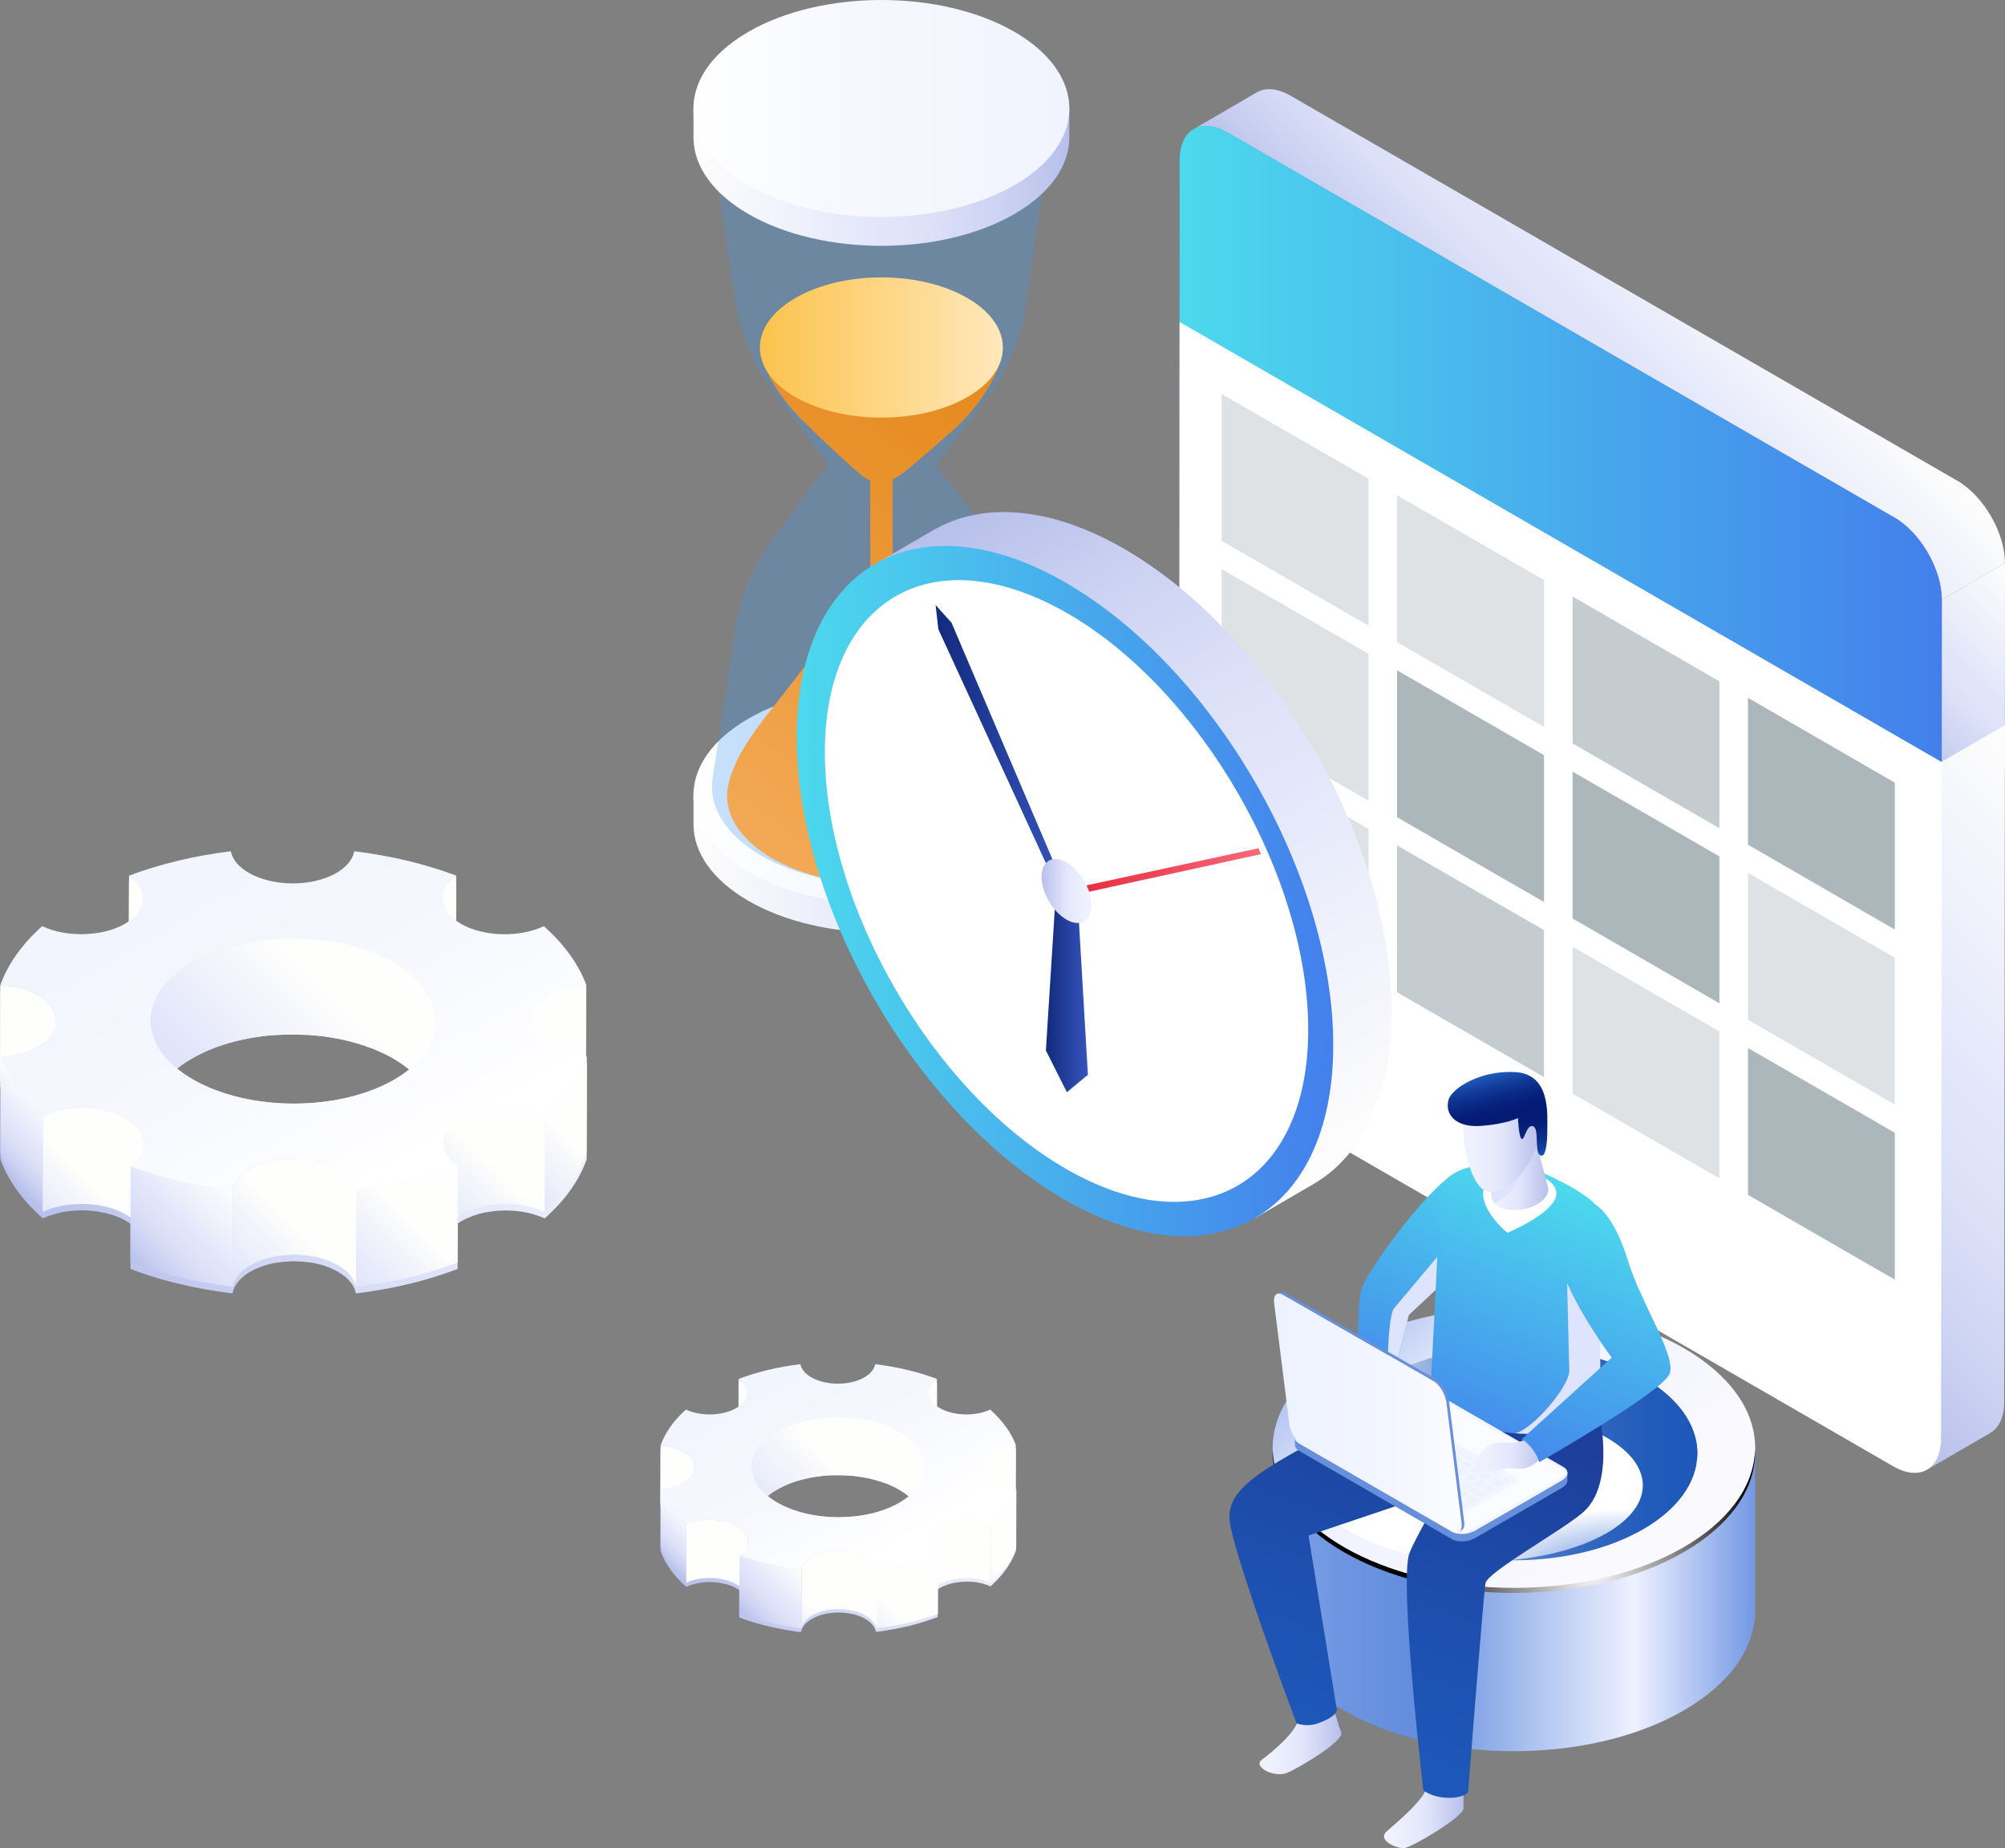 <?xml version="1.0" encoding="UTF-8"?><svg xmlns="http://www.w3.org/2000/svg" width="250" height="230.41" xmlns:xlink="http://www.w3.org/1999/xlink" viewBox="0 0 250 230.41"><rect x="0" y="0" width="250" height="230.41" fill="#808080" stroke="none"/><defs><style>.cls-1{fill:url(#linear-gradient-38);}.cls-1,.cls-2,.cls-3,.cls-4,.cls-5,.cls-6,.cls-7,.cls-8,.cls-9,.cls-10,.cls-11,.cls-12,.cls-13,.cls-14,.cls-15,.cls-16,.cls-17,.cls-18,.cls-19,.cls-20,.cls-21,.cls-22,.cls-23,.cls-24,.cls-25,.cls-26,.cls-27,.cls-28,.cls-29,.cls-30,.cls-31,.cls-32,.cls-33,.cls-34,.cls-35,.cls-36,.cls-37,.cls-38,.cls-39,.cls-40,.cls-41,.cls-42,.cls-43,.cls-44,.cls-45,.cls-46,.cls-47,.cls-48,.cls-49,.cls-50,.cls-51,.cls-52,.cls-53,.cls-54,.cls-55,.cls-56,.cls-57,.cls-58,.cls-59,.cls-60,.cls-61,.cls-62,.cls-63,.cls-64,.cls-65,.cls-66,.cls-67,.cls-68,.cls-69,.cls-70,.cls-71,.cls-72,.cls-73,.cls-74,.cls-75,.cls-76{stroke-width:0px;}.cls-2{fill:url(#linear-gradient-12);}.cls-3{fill:url(#linear-gradient-17);}.cls-4{fill:url(#linear-gradient-19);}.cls-5{fill:url(#linear-gradient-33);}.cls-6{fill:url(#linear-gradient);}.cls-7{fill:url(#linear-gradient-62);}.cls-8{fill:url(#linear-gradient-57);}.cls-9{fill:url(#linear-gradient-21);}.cls-10{fill:url(#linear-gradient-6);}.cls-11{fill:url(#New_Gradient_Swatch_copy_2);}.cls-77{isolation:isolate;}.cls-12{fill:url(#linear-gradient-42);}.cls-13,.cls-22,.cls-48{fill:#acb7bc;}.cls-14{fill:url(#linear-gradient-15);}.cls-15{fill:url(#radial-gradient);}.cls-15,.cls-59{mix-blend-mode:multiply;}.cls-16{fill:url(#linear-gradient-11);}.cls-17{fill:url(#linear-gradient-5);}.cls-18{fill:url(#linear-gradient-31);}.cls-19{fill:url(#linear-gradient-58);}.cls-20{fill:url(#linear-gradient-34);}.cls-21{fill:url(#Radial_Gradient_1);mix-blend-mode:color-dodge;}.cls-22{opacity:.4;}.cls-23{fill:url(#linear-gradient-41);}.cls-24{fill:url(#linear-gradient-40);}.cls-25{fill:url(#linear-gradient-13);}.cls-26{fill:url(#linear-gradient-23);}.cls-27{fill:#668fdc;}.cls-28{fill:url(#linear-gradient-25);}.cls-29{fill:url(#linear-gradient-43);}.cls-30{fill:url(#linear-gradient-16);}.cls-31{fill:url(#linear-gradient-22);}.cls-32{fill:url(#linear-gradient-54);}.cls-33{fill:url(#linear-gradient-55);}.cls-34{fill:#fff;}.cls-35{fill:url(#linear-gradient-35);}.cls-36{fill:url(#linear-gradient-50);}.cls-37{fill:url(#linear-gradient-32);}.cls-38{fill:url(#linear-gradient-60);}.cls-39{fill:url(#linear-gradient-59);}.cls-40{fill:url(#linear-gradient-20);}.cls-41{fill:url(#linear-gradient-14);}.cls-42{fill:url(#linear-gradient-2);}.cls-43{fill:url(#linear-gradient-52);}.cls-44{fill:url(#linear-gradient-45);}.cls-45{fill:url(#linear-gradient-7);}.cls-46{fill:url(#linear-gradient-39);}.cls-47{fill:url(#linear-gradient-3);}.cls-48{opacity:.7;}.cls-49{fill:url(#linear-gradient-9);}.cls-50{fill:url(#linear-gradient-27);}.cls-51{fill:#4596ec;mix-blend-mode:screen;opacity:.3;}.cls-52{fill:#f4f6ff;}.cls-53{fill:url(#linear-gradient-53);}.cls-54{fill:url(#linear-gradient-36);}.cls-55{fill:url(#linear-gradient-48);}.cls-56{fill:url(#linear-gradient-49);}.cls-57{fill:url(#linear-gradient-8);}.cls-58{fill:url(#linear-gradient-47);}.cls-59{fill:#dee4fd;}.cls-60{fill:url(#linear-gradient-24);}.cls-61{fill:url(#linear-gradient-26);}.cls-62{fill:url(#linear-gradient-61);}.cls-63{fill:url(#linear-gradient-18);}.cls-64{fill:url(#linear-gradient-51);}.cls-65{fill:url(#linear-gradient-30);}.cls-66{fill:url(#linear-gradient-44);}.cls-67{fill:url(#linear-gradient-29);}.cls-68{fill:url(#linear-gradient-46);}.cls-69{fill:url(#linear-gradient-28);}.cls-70{fill:url(#linear-gradient-56);}.cls-71{fill:url(#linear-gradient-10);}.cls-72{fill:url(#linear-gradient-4);}.cls-73{fill:#f8faff;}.cls-74{fill:#fbfcff;}.cls-75{fill:url(#linear-gradient-37);}.cls-76{fill:#eef1ff;}</style><linearGradient id="linear-gradient" x1="12059.01" y1="107.65" x2="12105.87" y2="107.65" gradientTransform="translate(12192.34) rotate(-180) scale(1 -1)" gradientUnits="userSpaceOnUse"><stop offset="0" stop-color="#b7c0eb"/><stop offset=".18" stop-color="#ccd2f2"/><stop offset=".38" stop-color="#dde1f8"/><stop offset=".53" stop-color="#e4e7fb"/><stop offset="1" stop-color="#fefefc"/></linearGradient><linearGradient id="linear-gradient-2" x1="12059.01" y1="99.15" x2="12105.87" y2="99.15" gradientTransform="translate(12192.34) rotate(-180) scale(1 -1)" gradientUnits="userSpaceOnUse"><stop offset="0" stop-color="#f1f4fe"/><stop offset=".58" stop-color="#f6f8fe"/><stop offset="1" stop-color="#fff"/></linearGradient><linearGradient id="linear-gradient-3" x1="110.6" y1="44.54" x2="62.83" y2="110.33" gradientUnits="userSpaceOnUse"><stop offset="0" stop-color="#e68c21"/><stop offset="1" stop-color="#f7b469"/></linearGradient><linearGradient id="linear-gradient-4" y1="22.03" y2="22.03" xlink:href="#linear-gradient"/><linearGradient id="linear-gradient-5" y1="13.53" y2="13.53" xlink:href="#linear-gradient-2"/><linearGradient id="linear-gradient-6" x1="135.87" y1="62.9" x2="88.11" y2="128.68" xlink:href="#linear-gradient-3"/><linearGradient id="linear-gradient-7" x1="94.75" y1="43.33" x2="125.04" y2="43.33" gradientUnits="userSpaceOnUse"><stop offset="0" stop-color="#fbc34d"/><stop offset="1" stop-color="#ffe8bb"/></linearGradient><linearGradient id="linear-gradient-8" x1="120.56" y1="51.78" x2="72.8" y2="117.57" gradientTransform="translate(219.8 132.94) rotate(-180)" xlink:href="#linear-gradient-3"/><linearGradient id="linear-gradient-9" x1="237.46" y1="93.96" x2="255.61" y2="75.81" gradientTransform="matrix(1,0,0,1,0,0)" xlink:href="#linear-gradient"/><linearGradient id="linear-gradient-10" x1="12004.69" y1="54.92" x2="11978.77" y2="28.99" xlink:href="#linear-gradient"/><linearGradient id="linear-gradient-11" x1="147.06" y1="59.33" x2="242.12" y2="59.33" gradientUnits="userSpaceOnUse"><stop offset="0" stop-color="#4cd9ed"/><stop offset="1" stop-color="#437fec"/></linearGradient><linearGradient id="linear-gradient-12" x1="219.22" y1="162.15" x2="270.48" y2="110.89" gradientTransform="matrix(1,0,0,1,0,0)" xlink:href="#linear-gradient"/><linearGradient id="linear-gradient-13" x1="12067.73" y1="61.34" x2="12020.56" y2="143.03" xlink:href="#linear-gradient"/><linearGradient id="linear-gradient-14" x1="99.34" y1="111.09" x2="166.24" y2="111.09" xlink:href="#linear-gradient-11"/><linearGradient id="linear-gradient-15" x1="130.41" y1="123.58" x2="135.65" y2="123.58" gradientUnits="userSpaceOnUse"><stop offset="0" stop-color="#112a7c"/><stop offset=".58" stop-color="#2743a2"/><stop offset="1" stop-color="#3553ba"/></linearGradient><linearGradient id="linear-gradient-16" x1="116.66" y1="93.13" x2="132.8" y2="93.13" xlink:href="#linear-gradient-15"/><linearGradient id="linear-gradient-17" x1="132.8" y1="108.74" x2="157.22" y2="108.74" gradientUnits="userSpaceOnUse"><stop offset="0" stop-color="#e62939"/><stop offset="1" stop-color="#f7697a"/></linearGradient><linearGradient id="linear-gradient-18" x1="129.87" y1="111.09" x2="136.09" y2="111.09" gradientUnits="userSpaceOnUse"><stop offset="0" stop-color="#b7c0eb"/><stop offset=".5" stop-color="#e4e7fb"/><stop offset=".88" stop-color="#eff1fe"/></linearGradient><linearGradient id="linear-gradient-19" x1="5114.22" y1="226.14" x2="5124.14" y2="226.14" gradientTransform="translate(5296.7) rotate(-180) scale(1 -1)" xlink:href="#linear-gradient-18"/><linearGradient id="linear-gradient-20" x1="5129.44" y1="216.66" x2="5139.64" y2="216.66" gradientTransform="translate(5296.7) rotate(-180) scale(1 -1)" xlink:href="#linear-gradient-18"/><linearGradient id="linear-gradient-21" x1="5132.95" y1="199.37" x2="5192.16" y2="199.37" gradientTransform="translate(5351.52) rotate(-180) scale(1 -1)" gradientUnits="userSpaceOnUse"><stop offset="0" stop-color="#759ae4"/><stop offset=".25" stop-color="#eef1ff"/><stop offset=".44" stop-color="#b5c8f1"/><stop offset=".7" stop-color="#628cdd"/><stop offset=".85" stop-color="#6c94e0"/><stop offset="1" stop-color="#7da1e6"/></linearGradient><linearGradient id="linear-gradient-22" x1="149.94" y1="142.65" x2="197.59" y2="193.75" gradientTransform="translate(3.51)" gradientUnits="userSpaceOnUse"><stop offset="0" stop-color="#628cdd"/><stop offset=".08" stop-color="#6890de"/><stop offset=".19" stop-color="#7a9de3"/><stop offset=".31" stop-color="#98b3ea"/><stop offset=".45" stop-color="#c2d1f4"/><stop offset=".58" stop-color="#eef1ff"/><stop offset="1" stop-color="#faf9fe"/></linearGradient><radialGradient id="Radial_Gradient_1" cx="5098.27" cy="195.62" fx="5098.27" fy="195.62" r="22.18" gradientTransform="translate(5296.7) rotate(-180) scale(1 -1)" gradientUnits="userSpaceOnUse"><stop offset="0" stop-color="#fff"/><stop offset="1" stop-color="#000"/></radialGradient><linearGradient id="New_Gradient_Swatch_copy_2" x1="164.05" y1="158.47" x2="199.79" y2="196.79" gradientTransform="translate(3.51)" gradientUnits="userSpaceOnUse"><stop offset="0" stop-color="#f8faff"/><stop offset=".04" stop-color="#d3ddef"/><stop offset=".12" stop-color="#7997c8"/><stop offset=".2" stop-color="#1a4da0"/><stop offset=".6" stop-color="#14328a"/><stop offset=".65" stop-color="#173a8d"/><stop offset=".73" stop-color="#215298"/><stop offset=".83" stop-color="#327aaa"/><stop offset=".95" stop-color="#49b0c2"/><stop offset="1" stop-color="#54cace"/></linearGradient><linearGradient id="linear-gradient-23" x1="5085.05" y1="181.21" x2="5130.8" y2="181.21" gradientTransform="translate(5296.7) rotate(-180) scale(1 -1)" gradientUnits="userSpaceOnUse"><stop offset="0" stop-color="#1d58b9"/><stop offset=".13" stop-color="#215bba"/><stop offset=".26" stop-color="#2e64be"/><stop offset=".4" stop-color="#4374c5"/><stop offset=".54" stop-color="#618ace"/><stop offset=".69" stop-color="#87a6db"/><stop offset=".83" stop-color="#b6c9ea"/><stop offset=".98" stop-color="#edf1fc"/><stop offset="1" stop-color="#f6f8ff"/></linearGradient><linearGradient id="linear-gradient-24" x1="5085.05" y1="174.91" x2="5130.8" y2="174.91" xlink:href="#linear-gradient-23"/><radialGradient id="radial-gradient" cx="5214.96" cy="-2565.8" fx="5214.96" fy="-2565.8" r="15.96" gradientTransform="translate(-6471.91 1711.32) scale(1.28 .59)" gradientUnits="userSpaceOnUse"><stop offset=".19" stop-color="#628cdd"/><stop offset="1" stop-color="#fff"/></radialGradient><linearGradient id="linear-gradient-25" x1="5301.42" y1="-140.42" x2="5287.61" y2="-105.15" gradientTransform="translate(-5116.9 -7.86) rotate(3.14)" xlink:href="#linear-gradient-11"/><linearGradient id="linear-gradient-26" x1="5280.4" y1="215.38" x2="5297.29" y2="170.89" gradientTransform="translate(-5119.29)" gradientUnits="userSpaceOnUse"><stop offset="0" stop-color="#1d58b9"/><stop offset=".38" stop-color="#1d50b0"/><stop offset=".97" stop-color="#1d3e99"/></linearGradient><linearGradient id="linear-gradient-27" x1="5294.68" y1="221.53" x2="5312.1" y2="175.66" xlink:href="#linear-gradient-26"/><linearGradient id="linear-gradient-28" x1="5314.66" y1="147.89" x2="5300.85" y2="183.15" gradientTransform="translate(-5119.29)" xlink:href="#linear-gradient-11"/><linearGradient id="linear-gradient-29" x1="5103.64" y1="145.45" x2="5111.31" y2="145.45" gradientTransform="translate(5296.7) rotate(-180) scale(1 -1)" xlink:href="#linear-gradient-18"/><linearGradient id="linear-gradient-30" x1="5104.85" y1="141.68" x2="5114.24" y2="141.68" gradientTransform="translate(5296.7) rotate(-180) scale(1 -1)" xlink:href="#linear-gradient-18"/><linearGradient id="linear-gradient-31" x1="5307.96" y1="145.68" x2="5305.02" y2="134.11" gradientTransform="translate(-5119.29)" gradientUnits="userSpaceOnUse"><stop offset="0" stop-color="#1d58b9"/><stop offset="0" stop-color="#1c57b8"/><stop offset=".14" stop-color="#123c9a"/><stop offset=".27" stop-color="#0a2985"/><stop offset=".4" stop-color="#051d78"/><stop offset=".52" stop-color="#041a74"/><stop offset=".64" stop-color="#051d78"/><stop offset=".75" stop-color="#092884"/><stop offset=".87" stop-color="#113a98"/><stop offset=".98" stop-color="#1b53b4"/><stop offset="1" stop-color="#1d58b9"/></linearGradient><linearGradient id="linear-gradient-32" x1="5114.44" y1="176.16" x2="5137.83" y2="176.16" gradientTransform="translate(5296.7) rotate(-180) scale(1 -1)" gradientUnits="userSpaceOnUse"><stop offset="0" stop-color="#fbfcff"/><stop offset=".39" stop-color="#f3f6ff"/><stop offset=".99" stop-color="#eef2ff"/></linearGradient><linearGradient id="linear-gradient-33" x1="5103.92" y1="181.45" x2="5112.62" y2="181.45" gradientTransform="translate(5296.7) rotate(-180) scale(1 -1)" xlink:href="#linear-gradient-18"/><linearGradient id="linear-gradient-34" x1="5324.59" y1="151.71" x2="5310.78" y2="186.98" gradientTransform="translate(-5119.29)" xlink:href="#linear-gradient-11"/><linearGradient id="linear-gradient-35" x1="12.01" y1="158.65" x2="61.11" y2="109.55" gradientTransform="matrix(1,0,0,1,0,0)" xlink:href="#linear-gradient"/><linearGradient id="linear-gradient-36" x1="-485.54" y1="2457.12" x2="-480.8" y2="2452.39" gradientTransform="translate(899.55 -4168.74) scale(1.75)" xlink:href="#linear-gradient"/><linearGradient id="linear-gradient-37" x1="-507.41" y1="2456.66" x2="-503.62" y2="2452.87" gradientTransform="translate(899.55 -4168.74) scale(1.75)" xlink:href="#linear-gradient"/><linearGradient id="linear-gradient-38" x1="-478.88" y1="2466.24" x2="-472.18" y2="2459.55" gradientTransform="translate(899.55 -4168.74) scale(1.75)" xlink:href="#linear-gradient"/><linearGradient id="linear-gradient-39" x1="-501.5" y1="2470.76" x2="-487.08" y2="2456.34" gradientTransform="translate(899.55 -4168.74) scale(1.75)" xlink:href="#linear-gradient"/><linearGradient id="linear-gradient-40" x1="-515.32" y1="2465.15" x2="-510.81" y2="2460.65" gradientTransform="translate(899.55 -4168.74) scale(1.75)" xlink:href="#linear-gradient"/><linearGradient id="linear-gradient-41" x1="-478.36" y1="2472.53" x2="-471.32" y2="2465.49" gradientTransform="translate(899.55 -4168.74) scale(1.75)" xlink:href="#linear-gradient"/><linearGradient id="linear-gradient-42" x1="-.85" y1="144.96" x2="6.23" y2="137.88" gradientTransform="matrix(1,0,0,1,0,0)" xlink:href="#linear-gradient"/><linearGradient id="linear-gradient-43" x1="-484.13" y1="2475.95" x2="-476.1" y2="2467.91" gradientTransform="translate(899.55 -4168.74) scale(1.75)" xlink:href="#linear-gradient"/><linearGradient id="linear-gradient-44" x1="-511.58" y1="2475.15" x2="-505.17" y2="2468.74" gradientTransform="translate(899.55 -4168.74) scale(1.75)" xlink:href="#linear-gradient"/><linearGradient id="linear-gradient-45" x1="-490.16" y1="2479.57" x2="-482.21" y2="2471.62" gradientTransform="translate(899.55 -4168.74) scale(1.75)" xlink:href="#linear-gradient"/><linearGradient id="linear-gradient-46" x1="-498.26" y1="2480.28" x2="-490.19" y2="2472.21" gradientTransform="translate(899.55 -4168.74) scale(1.75)" xlink:href="#linear-gradient"/><linearGradient id="linear-gradient-47" x1="17.2" y1="158.34" x2="28.06" y2="147.48" gradientTransform="matrix(1,0,0,1,0,0)" xlink:href="#linear-gradient"/><linearGradient id="linear-gradient-48" x1="-419.25" y1="1873.42" x2="-401.64" y2="1903.93" gradientTransform="translate(640.93 -2653.61) scale(1.47)" xlink:href="#linear-gradient-2"/><linearGradient id="linear-gradient-49" x1="89.62" y1="201.95" x2="119.4" y2="172.17" gradientTransform="matrix(1,0,0,1,0,0)" xlink:href="#linear-gradient"/><linearGradient id="linear-gradient-50" x1="-450.06" y1="2490.49" x2="-447.19" y2="2487.61" gradientTransform="translate(899.55 -4168.74) scale(1.75)" xlink:href="#linear-gradient"/><linearGradient id="linear-gradient-51" x1="-463.33" y1="2490.21" x2="-461.03" y2="2487.91" gradientTransform="translate(899.55 -4168.74) scale(1.75)" xlink:href="#linear-gradient"/><linearGradient id="linear-gradient-52" x1="-446.02" y1="2496.02" x2="-441.96" y2="2491.96" gradientTransform="translate(899.55 -4168.74) scale(1.75)" xlink:href="#linear-gradient"/><linearGradient id="linear-gradient-53" x1="-459.74" y1="2498.76" x2="-451" y2="2490.01" gradientTransform="translate(899.55 -4168.74) scale(1.75)" xlink:href="#linear-gradient"/><linearGradient id="linear-gradient-54" x1="-468.12" y1="2495.35" x2="-465.39" y2="2492.62" gradientTransform="translate(899.55 -4168.74) scale(1.75)" xlink:href="#linear-gradient"/><linearGradient id="linear-gradient-55" x1="-445.71" y1="2499.83" x2="-441.44" y2="2495.56" gradientTransform="translate(899.55 -4168.74) scale(1.75)" xlink:href="#linear-gradient"/><linearGradient id="linear-gradient-56" x1="81.82" y1="193.64" x2="86.12" y2="189.35" gradientTransform="matrix(1,0,0,1,0,0)" xlink:href="#linear-gradient"/><linearGradient id="linear-gradient-57" x1="-449.21" y1="2501.9" x2="-444.34" y2="2497.03" gradientTransform="translate(899.55 -4168.74) scale(1.75)" xlink:href="#linear-gradient"/><linearGradient id="linear-gradient-58" x1="-465.86" y1="2501.42" x2="-461.97" y2="2497.53" gradientTransform="translate(899.55 -4168.74) scale(1.75)" xlink:href="#linear-gradient"/><linearGradient id="linear-gradient-59" x1="-452.86" y1="2504.1" x2="-448.04" y2="2499.28" gradientTransform="translate(899.55 -4168.74) scale(1.75)" xlink:href="#linear-gradient"/><linearGradient id="linear-gradient-60" x1="-457.78" y1="2504.53" x2="-452.89" y2="2499.64" gradientTransform="translate(899.55 -4168.74) scale(1.75)" xlink:href="#linear-gradient"/><linearGradient id="linear-gradient-61" x1="92.77" y1="201.75" x2="99.36" y2="195.17" gradientTransform="matrix(1,0,0,1,0,0)" xlink:href="#linear-gradient"/><linearGradient id="linear-gradient-62" x1="-369.64" y1="1917.21" x2="-358.96" y2="1935.72" gradientTransform="translate(640.93 -2653.61) scale(1.47)" xlink:href="#linear-gradient-2"/></defs><g class="cls-77"><g id="Layer_1"><g id="_7"><g id="Axonometric_Cylinder"><path class="cls-6" d="m133.33,99.03v3.6c.06,3.5-2.23,7.02-6.86,9.69-9.15,5.28-23.99,5.28-33.14,0-4.52-2.61-6.81-6.02-6.86-9.44v-3.6l46.86-.25Z"/><path id="Cylinder_face" class="cls-42" d="m93.33,108.72c-4-2.31-6.26-5.25-6.76-8.27-.64-3.88,1.61-7.89,6.76-10.86,9.15-5.28,23.99-5.28,33.14,0,5.63,3.25,7.79,7.74,6.5,11.95-.81,2.63-2.98,5.15-6.5,7.18-9.15,5.28-23.99,5.28-33.14,0Z"/></g><path class="cls-51" d="m127.95,78.19c-.64-4.54-2.45-8.83-5.26-12.46l-5.57-7.21c-.14-.18-.26-.37-.39-.57.12-.19.25-.39.39-.57l5.57-7.21c2.8-3.63,4.62-7.92,5.26-12.46.97-6.88,2.38-16.58,2.74-17.74,1.17-3.79-.78-7.84-5.86-10.77-8.25-4.76-21.62-4.76-29.87,0-4.64,2.68-6.67,6.29-6.09,9.79.23,1.39,1.72,11.32,2.75,18.18.65,4.36,2.38,8.48,5.04,12l6.01,7.97c.19.25.35.53.49.81-.14.28-.3.56-.49.81l-6.01,7.97c-2.65,3.52-4.38,7.64-5.04,12-1.03,6.87-2.52,16.79-2.75,18.18-.58,3.5,1.45,7.11,6.09,9.79,8.25,4.76,21.62,4.76,29.87,0,5.07-2.93,7.03-6.98,5.86-10.77-.36-1.16-1.76-10.86-2.74-17.74Z"/><path class="cls-47" d="m124.87,44.76s-.02.05-.02.07c-1.2,3.43-3.36,6.43-6.08,8.85-2.4,2.14-5.62,4.91-6.38,5.45-1.74,1.24-3.5,1.26-4.88.2-.9-.69-4.76-4.28-7.23-6.69-2.28-2.22-4.16-4.85-5.3-7.83l-.02-.06h29.91Z"/><g id="Axonometric_Cylinder-2"><path class="cls-72" d="m133.33,13.4v3.6c.06,3.5-2.23,7.02-6.86,9.69-9.15,5.28-23.99,5.28-33.14,0-4.52-2.61-6.81-6.02-6.86-9.44v-3.6l46.86-.25Z"/><path id="Cylinder_face-2" class="cls-17" d="m93.33,23.09c-4-2.31-6.26-5.25-6.76-8.27-.64-3.88,1.61-7.89,6.76-10.86,9.15-5.28,23.99-5.28,33.14,0,5.63,3.25,7.79,7.74,6.5,11.95-.81,2.63-2.98,5.15-6.5,7.18-9.15,5.28-23.99,5.28-33.14,0Z"/></g><path id="Cylinder_face-3" class="cls-10" d="m96.29,107.01c-3.29-1.9-5.14-4.31-5.55-6.79-.06-.35-.09-.71-.09-1.06,0-.93.3-2.09.83-3.41,1.4-3.47,4.39-6.85,7.58-10.99,4.62-6.01,9.65-12.36,10.83-12.36,1.54,0,12.56,14.52,16.08,19.7,1.99,2.94,3.17,3.76,3.17,7.05,0,.65-.1,1.31-.3,1.96-.67,2.16-2.45,4.23-5.34,5.9-7.52,4.34-19.71,4.34-27.22,0Z"/><path id="Cylinder_face-4" class="cls-45" d="m99.19,49.52c-2.59-1.49-4.04-3.39-4.37-5.35-.42-2.51,1.04-5.1,4.37-7.02,5.91-3.42,15.5-3.42,21.42,0,3.64,2.1,5.04,5,4.2,7.72-.52,1.7-1.92,3.33-4.2,4.64-5.91,3.41-15.5,3.41-21.42,0Z"/><rect class="cls-57" x="108.5" y="57.4" width="2.79" height="18.15" transform="translate(219.8 132.94) rotate(180)"/></g><polygon class="cls-49" points="242.12 74.78 250 70.2 249.98 95.94 242.1 98.6 242.12 74.78"/><path class="cls-71" d="m156.7,11.52c1.08-.63,2.58-.54,4.23.42l83.13,48c3.28,1.9,5.94,6.49,5.93,10.27l-7.88,4.58c.01-3.78-2.65-8.38-5.93-10.27l-83.13-48c-1.65-.95-3.15-1.04-4.23-.42l7.88-4.58Z"/><path class="cls-16" d="m236.19,64.51l-83.13-48c-3.28-1.9-5.96-.38-5.97,3.4l-.03,36.55,95.04,46.5.02-28.19c.01-3.78-2.65-8.38-5.93-10.27Z"/><path class="cls-2" d="m242.03,179.42l-3.07-82.62,11.03-6.4-.09,84.44c0,1.87-.67,3.19-1.73,3.81l-7.88,4.58c1.07-.62,1.73-1.94,1.73-3.81Z"/><path class="cls-34" d="m242.03,179.42c-.01,3.77-2.69,5.29-5.97,3.39l-83.13-48c-3.28-1.9-5.94-6.49-5.93-10.26l.08-84.41,95.03,54.87-.08,84.41Z"/><polygon class="cls-13" points="217.95 105.31 236.26 115.89 236.26 97.58 217.95 87 217.95 105.31"/><polygon class="cls-22" points="217.95 127.14 236.26 137.71 236.26 119.4 217.95 108.83 217.95 127.14"/><polygon class="cls-13" points="217.95 148.97 236.26 159.54 236.26 141.23 217.95 130.66 217.95 148.97"/><polygon class="cls-48" points="196.08 92.69 214.39 103.26 214.39 84.95 196.08 74.37 196.08 92.69"/><polygon class="cls-13" points="196.08 114.51 214.39 125.09 214.39 106.77 196.08 96.2 196.08 114.51"/><polygon class="cls-22" points="196.08 136.34 214.39 146.91 214.39 128.6 196.08 118.03 196.08 136.34"/><polygon class="cls-22" points="174.2 80.06 192.52 90.63 192.52 72.32 174.2 61.75 174.2 80.06"/><polygon class="cls-13" points="174.2 101.89 192.52 112.46 192.52 94.15 174.2 83.57 174.2 101.89"/><polygon class="cls-48" points="174.2 123.71 192.52 134.29 192.52 115.97 174.2 105.4 174.2 123.71"/><polygon class="cls-22" points="152.33 67.43 170.64 78 170.64 59.69 152.33 49.12 152.33 67.43"/><polygon class="cls-22" points="152.33 89.26 170.64 99.83 170.64 81.52 152.33 70.95 152.33 89.26"/><polygon class="cls-22" points="152.33 111.09 170.64 121.66 170.64 103.35 152.33 92.77 152.33 111.09"/><path class="cls-25" d="m116.37,66.1c6.08-3.53,14.5-3.04,23.8,2.33,18.48,10.67,33.4,36.52,33.34,57.75-.03,10.55-3.75,17.97-9.76,21.46l-7.26,4.22-47.38-81.54,7.26-4.22Z"/><path class="cls-41" d="m132.9,72.65c-8.08-4.67-15.5-5.65-21.3-3.51-7.45,2.76-12.22,10.69-12.26,22.64-.06,21.23,14.87,47.08,33.34,57.75,18.48,10.67,33.5,2.1,33.56-19.12.06-21.23-14.86-47.09-33.34-57.75Z"/><path class="cls-34" d="m133.08,76.46c-7.28-4.2-13.97-5.09-19.19-3.16-6.72,2.49-11.01,9.63-11.04,20.39-.05,19.12,13.39,42.42,30.04,52.02,16.65,9.61,30.18,1.89,30.23-17.23.05-19.13-13.39-42.42-30.04-52.03Z"/><polygon class="cls-14" points="130.41 130.97 131.67 110.99 134.39 112.56 135.65 134 133.03 136.17 130.41 130.97"/><polygon class="cls-30" points="118.64 77.63 132.8 110.82 131.89 110.83 117 78.45 116.66 75.44 118.64 77.63"/><polygon class="cls-3" points="157.22 106.49 133.2 111.74 132.8 110.96 156.93 105.75 157.22 106.49"/><path class="cls-63" d="m132.99,107.52c-.75-.43-1.44-.52-1.98-.33-.69.26-1.14.99-1.14,2.1,0,1.97,1.38,4.37,3.1,5.36,1.72.99,3.11.2,3.12-1.78,0-1.97-1.38-4.37-3.1-5.36Z"/><path class="cls-4" d="m182.48,222.18v3.28c0,1.05-6.42,4.86-7.38,4.95-.96.09-3.45-1-2.18-2.1s4.98-4.21,4.98-5.65,4.59-.48,4.59-.48Z"/><path class="cls-40" d="m166.03,212.12s.79,2.82,1.2,3.86c.42,1.04-5.07,4.33-6.69,5.03-1.62.71-4.4-.75-3.2-1.62,1.2-.87,4.74-3.79,4.53-5.32-.21-1.54,4.15-1.95,4.15-1.95Z"/><path class="cls-9" d="m158.69,180.4h60.16v20.41c0,9.67-13.47,17.52-30.08,17.52s-30.08-7.84-30.08-17.52v-20.41Z"/><ellipse class="cls-31" cx="188.77" cy="180.52" rx="30.08" ry="17.52"/><path class="cls-21" d="m188.77,197.97c16.43,0,29.78-7.67,30.06-17.2,0,.1.01.21.01.31,0,9.67-13.47,17.52-30.08,17.52s-30.08-7.84-30.08-17.52c0-.1.01-.21.01-.31.29,9.53,13.63,17.2,30.06,17.2Z"/><ellipse class="cls-11" cx="188.77" cy="181.21" rx="20.34" ry="11.84"/><ellipse class="cls-26" cx="188.77" cy="181.21" rx="22.87" ry="13.32"/><path class="cls-60" d="m188.77,169.34c-12.21,0-22.16,5.58-22.81,12.59-.02-.24-.06-.48-.06-.73,0-7.36,10.24-13.32,22.87-13.32s22.87,5.96,22.87,13.32c0,.25-.04.48-.06.73-.65-7.02-10.6-12.59-22.81-12.59Z"/><ellipse class="cls-15" cx="184.47" cy="185.19" rx="20.37" ry="9.49"/><path class="cls-28" d="m181.9,146.19c-2.79.45-10.95,11.57-12.01,14.17-1.06,2.6-.3,14.92-.3,14.92,0,0-.2-.48.97.02,2.22.95,1.71,1.77,1.71,1.77l3.41-13.16,8.67-8.09s.34-10.09-2.45-9.64Z"/><path class="cls-59" d="m173.72,163.24c-.69,1.71-.76,7.33-.73,11.07l2.69-10.38,8.67-8.09s.11-2.19-.3-4.91"/><path class="cls-61" d="m179.52,172.85s-11.29,4.4-17.85,8.05c-6.56,3.65-8.35,5.62-8.38,8.25-.04,3.31,8.37,25.71,8.37,25.71,0,0,1.27.5,2.66,0,3.01-1.08,2.32-1.99,2.32-1.99l-3.48-21.43,28.81-9.71-12.45-8.88Z"/><path class="cls-50" d="m185.83,175.53s-9,15.23-10.09,18.1c-1.32,3.47,1.73,29.56,1.73,29.56,0,0,.95.87,2.96.95,2.02.07,2.62-.67,2.62-.67,0,0,1.92-24.66,2.17-26.08.25-1.41,9.58-6.58,12.18-8.85,4.82-4.23,1.25-15.69,1.25-15.69l-12.81,2.68Z"/><path class="cls-69" d="m179.57,148.66c-.07,3.06-1.21,24.85-1.21,24.85,0,0,2.43,3.28,7.8,4.73,6.02,1.62,13.34-1.02,13.34-1.02,0,0-.18-8.27-.22-14.01-.05-5.6.49-9.69.14-12.09-.2-1.34-3.11-3.14-7.6-5.16-4.48-2.02-12.18-.6-12.25,2.69Z"/><path class="cls-34" d="m194.06,148.79c0,2.39-6.11,4.91-6.11,4.91,0,0-3.03-2.46-3.03-4.91,0-1.45,2.05-2.63,4.57-2.63s4.57,1.18,4.57,2.63Z"/><path class="cls-73" d="m169.89,174.11s-.97,1.99-1.29,2.67c-.32.69-.26,3.86.69,4.57.96.7,2.97-1.87,2.97-1.87l.39-4.45-2.76-.93Z"/><path class="cls-67" d="m185.4,142.32c-.15-.94,1.03-1.93,2.64-2.21,1.62-.28,3.06.25,3.24,1.19h0s1.75,6.8,1.75,6.81c.2,1.13-1.22,2.33-3.17,2.67-1.95.34-3.69-.3-3.89-1.44,0,0-.58-7.01-.58-7.01h0Z"/><path class="cls-59" d="m190.66,144.71c.29-1.04.41-2.61.21-4.09-.57-.5-1.65-.73-2.82-.52-1.62.28-2.8,1.27-2.64,2.21h0s.57,7,.58,7.01c.04.25.17.47.35.67,2.09-.9,3.83-3.48,4.33-5.29Z"/><path class="cls-65" d="m182.94,137.57c-1.32,2.64.18,11.1,2.87,11.04,2.68-.06,5.12-3.41,5.73-5.61.61-2.2.49-6.77-1.89-7.81-2.38-1.04-5.37-.3-6.71,2.38Z"/><path class="cls-18" d="m180.61,137.14c-.49,1.79.91,3.48,4.09,3.23,3.17-.24,4.57-.98,4.57-.98,0,0,.12,2.56.49,2.62.37.06.61-1.89,1.4-1.59s.16,3.09.83,3.58c.67.49.94-1.14.94-3.09s.43-6.93-3.9-7.24c-4.33-.3-8.01,1.98-8.42,3.46Z"/><path class="cls-27" d="m181,191.87l-19.03-10.99c-.33-.19-.5-.45-.51-.72v-.94c0-.33.25.24.72-.03l10.8-6.24c.87-.5,2.18-.56,2.93-.12l19.03,10.99c.25.14.43-.47.5-.27.02.07,0,.93,0,1,0,.34-.24.69-.72.97l-10.8,6.24c-.87.5-2.18.56-2.93.12Z"/><path class="cls-52" d="m181,190.95l-19.03-10.99c-.75-.43-.66-1.19.21-1.69l10.8-6.24c.87-.5,2.18-.56,2.93-.12l19.03,10.99c.75.43.66,1.19-.21,1.69l-10.8,6.24c-.87.5-2.18.56-2.93.12Z"/><path class="cls-74" d="m182.27,190.86c-.43,0-.81-.09-1.08-.24l-19.03-10.99c-.12-.07-.32-.21-.32-.41s.2-.44.53-.63l10.8-6.24c.4-.23.94-.36,1.47-.36.43,0,.81.09,1.08.24l19.03,10.99c.12.07.32.21.32.41s-.2.44-.53.63l-10.8,6.24c-.4.23-.94.36-1.47.36Z"/><path class="cls-52" d="m181.95,188.34l-15.46-8.92c-.31-.18-.27-.49.09-.7l5.8-3.35c.36-.21.9-.23,1.21-.05l15.46,8.92c.31.18.27.49-.09.7l-5.8,3.35c-.36.21-.9.23-1.21.05Z"/><path class="cls-76" d="m172.72,175.76c.13-.07.33-.07.45,0l.99.57c.13.07.13.19,0,.26-.13.07-.33.07-.45,0l-.99-.57c-.13-.07-.13-.19,0-.26Zm1.7.98c.13-.07.33-.07.45,0l.47.27c.13.07.13.19,0,.26-.13.07-.33.07-.45,0l-.47-.27c-.13-.07-.13-.19,0-.26Zm1.17.68c.13-.07.33-.07.45,0l.47.27c.13.07.13.19,0,.26s-.33.07-.45,0l-.47-.27c-.13-.07-.13-.19,0-.26Zm1.17.68c.13-.07.33-.07.45,0l.47.27c.13.07.13.19,0,.26-.13.07-.33.07-.45,0l-.47-.27c-.13-.07-.13-.19,0-.26Zm1.17.68c.13-.07.33-.07.45,0l.47.27c.13.07.13.19,0,.26-.13.07-.33.07-.45,0l-.47-.27c-.13-.07-.13-.19,0-.26Zm1.17.68c.13-.07.33-.07.45,0l.47.27c.13.07.13.19,0,.26-.13.07-.33.07-.45,0l-.47-.27c-.13-.07-.13-.19,0-.26Zm1.17.68c.13-.07.33-.07.45,0l.47.27c.13.07.13.19,0,.26-.13.07-.33.07-.45,0l-.47-.27c-.13-.07-.13-.19,0-.26Zm1.17.68c.13-.07.33-.07.45,0l.47.27c.13.07.13.19,0,.26-.13.07-.33.07-.45,0l-.47-.27c-.13-.07-.13-.19,0-.26Zm1.17.68c.13-.07.33-.07.45,0l.47.27c.13.07.13.19,0,.26-.13.07-.33.07-.45,0l-.47-.27c-.13-.07-.13-.19,0-.26Zm1.17.68c.13-.07.33-.07.45,0l.47.27c.13.07.13.19,0,.26-.13.07-.33.07-.45,0l-.47-.27c-.13-.07-.13-.19,0-.26Zm1.17.68c.13-.07.33-.07.45,0l.47.27c.13.07.13.19,0,.26-.13.07-.33.07-.45,0l-.47-.27c-.13-.07-.13-.19,0-.26Zm1.17.68c.13-.07.33-.07.45,0l.47.27c.13.07.13.19,0,.26-.13.07-.33.07-.45,0l-.47-.27c-.13-.07-.13-.19,0-.26Zm1.2.69c.13-.07.33-.07.45,0l.47.27c.13.07.13.19,0,.26-.13.07-.33.07-.45,0l-.47-.27c-.13-.07-.13-.19,0-.26Zm-15.7-7.84l.4-.23c.14-.08.37-.08.52,0l.41.23c.14.08.14.22,0,.3l-.4.23c-.14.08-.37.08-.52,0l-.41-.23c-.14-.08-.14-.22,0-.3Zm1.58,1.21l-.41-.23c-.14-.08-.14-.22,0-.3l.4-.23c.14-.08.37-.08.52,0l.41.23c.14.08.14.22,0,.3l-.4.23c-.14.08-.37.08-.52,0Zm.77.14l.4-.23c.14-.08.37-.08.52,0l.41.23c.14.08.14.22,0,.3l-.4.23c-.14.08-.37.08-.52,0l-.41-.23c-.14-.08-.14-.22,0-.3Zm1.17.68l.4-.23c.14-.08.37-.08.52,0l.41.23c.14.08.14.22,0,.3l-.4.23c-.14.08-.37.08-.52,0l-.41-.23c-.14-.08-.14-.22,0-.3Zm2.5.98l-.4.23c-.14.08-.37.08-.52,0l-.41-.23c-.14-.08-.14-.22,0-.3l.4-.23c.14-.08.37-.08.52,0l.41.23c.14.08.14.22,0,.3Zm1.17.68l-.4.23c-.14.08-.37.08-.52,0l-.41-.23c-.14-.08-.14-.22,0-.3l.4-.23c.14-.08.37-.08.52,0l.41.23c.14.08.14.22,0,.3Zm1.17.68l-.4.23c-.14.08-.37.08-.52,0l-.41-.23c-.14-.08-.14-.22,0-.3l.4-.23c.14-.08.37-.08.52,0l.41.23c.14.08.14.22,0,.3Zm1.17.68l-.4.23c-.14.08-.37.08-.52,0l-.41-.23c-.14-.08-.14-.22,0-.3l.4-.23c.14-.08.37-.08.52,0l.41.23c.14.08.14.22,0,.3Zm1.17.68l-.4.23c-.14.08-.37.08-.52,0l-.41-.23c-.14-.08-.14-.22,0-.3l.4-.23c.14-.08.37-.08.52,0l.41.23c.14.08.14.22,0,.3Zm1.17.68l-.4.23c-.14.08-.37.08-.52,0l-.41-.23c-.14-.08-.14-.22,0-.3l.4-.23c.14-.08.37-.08.52,0l.41.23c.14.08.14.22,0,.3Zm-.15.38l.4-.23c.14-.08.37-.08.52,0l.41.23c.14.08.14.22,0,.3l-.4.23c-.14.08-.37.08-.52,0l-.41-.23c-.14-.08-.14-.22,0-.3Zm2.5.98l-.4.23c-.14.08-.37.08-.52,0l-.41-.23c-.14-.08-.14-.22,0-.3l.4-.23c.14-.08.37-.08.52,0l.41.23c.14.08.14.22,0,.3Zm1.72.99l-.4.23c-.14.08-.37.08-.52,0l-.93-.54c-.14-.08-.14-.22,0-.3l.4-.23c.14-.08.37-.08.52,0l.93.54c.14.08.14.22,0,.3Zm-17.06-8.13l.4-.23c.14-.08.37-.08.52,0l.93.54c.14.08.14.22,0,.3l-.4.23c-.14.08-.37.08-.52,0l-.93-.54c-.14-.08-.14-.22,0-.3Zm1.7.98l.4-.23c.14-.08.37-.08.52,0l.41.23c.14.08.14.22,0,.3l-.4.23c-.14.08-.37.08-.52,0l-.41-.23c-.14-.08-.14-.22,0-.3Zm1.18.98c-.14-.08-.14-.22,0-.3l.4-.23c.14-.08.37-.08.52,0l.41.23c.14.08.14.22,0,.3l-.4.23c-.14.08-.37.08-.52,0l-.41-.23Zm1.17.68c-.14-.08-.14-.22,0-.3l.4-.23c.14-.08.37-.08.52,0l.41.23c.14.08.14.22,0,.3l-.4.23c-.14.08-.37.08-.52,0l-.41-.23Zm2.09.15l.41.23c.14.08.14.22,0,.3l-.4.23c-.14.08-.37.08-.52,0l-.41-.23c-.14-.08-.14-.22,0-.3l.4-.23c.14-.08.37-.08.52,0Zm1.15.66l.46.26c.13.07.13.2,0,.27l-.45.26c-.13.07-.34.07-.47,0l-.46-.26c-.13-.07-.13-.2,0-.27l.45-.26c.13-.07.34-.07.47,0Zm1.17.68l.46.26c.13.07.13.2,0,.27l-.45.26c-.13.07-.34.07-.47,0l-.46-.26c-.13-.07-.13-.2,0-.27l.45-.26c.13-.07.34-.07.47,0Zm1.17.68l.46.26c.13.07.13.2,0,.27l-.45.26c-.13.07-.34.07-.47,0l-.46-.26c-.13-.07-.13-.2,0-.27l.45-.26c.13-.07.34-.07.47,0Zm1.17.68l.46.26c.13.07.13.2,0,.27l-.45.26c-.13.07-.34.07-.47,0l-.46-.26c-.13-.07-.13-.2,0-.27l.45-.26c.13-.07.34-.07.47,0Zm1.17.68l.46.26c.13.07.13.2,0,.27l-.45.26c-.13.07-.34.07-.47,0l-.46-.26c-.13-.07-.13-.2,0-.27l.45-.26c.13-.07.34-.07.47,0Zm.71,1.47l-.46-.26c-.13-.07-.13-.2,0-.27l.45-.26c.13-.07.34-.07.47,0l.46.26c.13.07.13.2,0,.27l-.45.26c-.13.07-.34.07-.47,0Zm1.17.68l-.46-.26c-.13-.07-.13-.2,0-.27l.45-.26c.13-.07.34-.07.47,0l.46.26c.13.07.13.2,0,.27l-.45.26c-.13.07-.34.07-.47,0Zm2.12.43l-.45.26c-.13.07-.34.07-.47,0l-.46-.26c-.13-.07-.13-.2,0-.27l.45-.26c.13-.07.34-.07.47,0l.46.26c.13.07.13.2,0,.27Zm-17.11-8.1l.45-.26c.13-.07.34-.07.47,0l1.47.85c.13.07.13.2,0,.27l-.45.26c-.13.07-.34.07-.47,0l-1.47-.85c-.13-.07-.13-.2,0-.27Zm2.19,1.27l.45-.26c.13-.07.34-.07.47,0l.46.26c.13.07.13.2,0,.27l-.45.26c-.13.07-.34.07-.47,0l-.46-.26c-.13-.07-.13-.2,0-.27Zm1.17.68l.45-.26c.13-.07.34-.07.47,0l.46.26c.13.07.13.2,0,.27l-.45.26c-.13.07-.34.07-.47,0l-.46-.26c-.13-.07-.13-.2,0-.27Zm1.17.68l.45-.26c.13-.07.34-.07.47,0l.46.26c.13.07.13.2,0,.27l-.45.26c-.13.07-.34.07-.47,0l-.46-.26c-.13-.07-.13-.2,0-.27Zm1.63,1.21l-.46-.26c-.13-.07-.13-.2,0-.27l.45-.26c.13-.07.34-.07.47,0l.46.26c.13.07.13.2,0,.27l-.45.26c-.13.07-.34.07-.47,0Zm1.17.68l-.46-.26c-.13-.07-.13-.2,0-.27l.45-.26c.13-.07.34-.07.47,0l.46.26c.13.07.13.2,0,.27l-.45.26c-.13.07-.34.07-.47,0Zm1.17.68l-.46-.26c-.13-.07-.13-.2,0-.27l.45-.26c.13-.07.34-.07.47,0l.46.26c.13.07.13.2,0,.27l-.45.26c-.13.07-.34.07-.47,0Zm1.17.68l-.46-.26c-.13-.07-.13-.2,0-.27l.45-.26c.13-.07.34-.07.47,0l.46.26c.13.07.13.2,0,.27l-.45.26c-.13.07-.34.07-.47,0Zm1.17.68l-.46-.26c-.13-.07-.13-.2,0-.27l.45-.26c.13-.07.34-.07.47,0l.46.26c.13.07.13.2,0,.27l-.45.26c-.13.07-.34.07-.47,0Zm1.17.68l-.46-.26c-.13-.07-.13-.2,0-.27l.45-.26c.13-.07.34-.07.47,0l.46.26c.13.07.13.2,0,.27l-.45.26c-.13.07-.34.07-.47,0Zm.72.14l.45-.26c.13-.07.34-.07.47,0l.46.26c.13.07.13.2,0,.27l-.45.26c-.13.07-.34.07-.47,0l-.46-.26c-.13-.07-.13-.2,0-.27Zm3.26,1.36l-.45.26c-.13.07-.34.07-.47,0l-1.16-.67c-.13-.07-.13-.2,0-.27l.45-.26c.13-.07.34-.07.47,0l1.16.67c.13.07.13.2,0,.27Zm-17.1-8.1l.39-.23c.15-.08.38-.08.53,0l2.09,1.21c.15.08.15.22,0,.31l-.39.23c-.15.08-.38.08-.53,0l-2.09-1.21c-.15-.08-.15-.22,0-.31Zm2.87,1.66l.39-.23c.15-.08.38-.08.53,0l.4.23c.15.08.15.22,0,.31l-.39.23c-.15.08-.38.08-.53,0l-.4-.23c-.15-.08-.15-.22,0-.31Zm1.17.68l.39-.23c.15-.08.38-.08.53,0l.4.23c.15.08.15.22,0,.31l-.39.23c-.15.08-.38.08-.53,0l-.4-.23c-.15-.08-.15-.22,0-.3Zm1.17.68l.39-.23c.15-.08.38-.08.53,0l.4.23c.15.08.15.22,0,.31l-.39.23c-.15.08-.38.08-.53,0l-.4-.23c-.15-.08-.15-.22,0-.31Zm1.17.68l.39-.23c.15-.08.38-.08.53,0l.4.23c.15.08.15.22,0,.3l-.39.23c-.15.08-.38.08-.53,0l-.4-.23c-.15-.08-.15-.22,0-.31Zm1.17.68l.39-.23c.15-.08.38-.08.53,0l.4.23c.15.08.15.22,0,.31l-.39.23c-.15.08-.38.08-.53,0l-.4-.23c-.15-.08-.15-.22,0-.31Zm1.17.68l.39-.23c.15-.08.38-.08.53,0l.4.23c.15.08.15.22,0,.31l-.39.23c-.15.08-.38.08-.53,0l-.4-.23c-.15-.08-.15-.22,0-.31Zm1.17.68l.39-.23c.15-.08.38-.08.53,0l.4.23c.15.08.15.22,0,.3l-.39.23c-.15.08-.38.08-.53,0l-.4-.23c-.15-.08-.15-.22,0-.31Zm1.17.68l.39-.23c.15-.08.38-.08.53,0l.4.23c.15.08.15.22,0,.31l-.39.23c-.15.08-.38.08-.53,0l-.4-.23c-.15-.08-.15-.22,0-.31Zm1.17.68l.39-.23c.15-.08.38-.08.53,0l.4.23c.15.08.15.22,0,.31l-.39.23c-.15.08-.38.08-.53,0l-.4-.23c-.15-.08-.15-.22,0-.31Zm1.17.68l.39-.23c.15-.08.38-.08.53,0l.4.23c.15.08.15.22,0,.3l-.39.23c-.15.08-.38.08-.53,0l-.4-.23c-.15-.08-.15-.22,0-.31Zm2.52,1l-.39.23c-.15.08-.38.08-.53,0l-.4-.23c-.15-.08-.15-.22,0-.31l.39-.23c.15-.08.38-.08.53,0l.4.23c.15.08.15.22,0,.31Zm-15.21-7.52l-.39.23c-.15.08-.38.08-.53,0l-.92-.53c-.15-.08-.15-.22,0-.31l.39-.23c.15-.08.38-.08.53,0l.92.53c.15.08.15.22,0,.3Zm1.17.68l-.39.23c-.15.08-.38.08-.53,0l-.4-.23c-.15-.08-.15-.22,0-.31l.39-.23c.15-.08.38-.08.53,0l.4.23c.15.08.15.22,0,.31Zm1.17.68l-.39.23c-.15.08-.38.08-.53,0l-.4-.23c-.15-.08-.15-.22,0-.31l.39-.23c.15-.08.38-.08.53,0l.4.23c.15.08.15.22,0,.31Zm8.22,4.75l-.39.23c-.15.08-.38.08-.53,0l-7.44-4.3c-.15-.08-.15-.22,0-.31l.39-.23c.15-.08.38-.08.53,0l7.44,4.3c.15.08.15.22,0,.31Zm1.17.68l-.39.23c-.15.08-.38.08-.53,0l-.4-.23c-.15-.08-.15-.22,0-.31l.39-.23c.15-.08.38-.08.53,0l.4.23c.15.08.15.22,0,.31Zm1.17.68l-.39.23c-.15.08-.38.08-.53,0l-.4-.23c-.15-.08-.15-.22,0-.3l.39-.23c.15-.08.38-.08.53,0l.4.23c.15.08.15.22,0,.31Zm1.2.69l-.39.23c-.15.08-.38.08-.53,0l-.4-.23c-.15-.08-.15-.22,0-.31l.39-.23c.15-.08.38-.08.53,0l.4.23c.15.08.15.22,0,.31Z"/><path class="cls-37" d="m181.14,190.91l-18.82-10.78c-.73-.42-1.42-1.56-1.55-2.56l-1.9-15.11c-.13-.99.36-1.46,1.09-1.05l18.82,10.78c.73.42,1.42,1.56,1.55,2.56l1.9,15.11c.13.99-.36,1.46-1.09,1.05Z"/><path class="cls-27" d="m179.11,171.99l-18.82-10.78c-.29-.16-.54-.19-.73-.1-.02.01-.34.22-.36.23h0c.19-.12.46-.1.77.08l18.82,10.78c.73.42,1.42,1.56,1.55,2.56l1.9,15.11c.08.62-.08,1.04-.39,1.16.03,0,.06-.01.1-.04.01-.01.35-.25.37-.26.21-.18.31-.56.24-1.07l-1.9-15.11c-.12-.99-.82-2.14-1.55-2.56Z"/><path class="cls-5" d="m190.61,179.27s-.65.42-1.6.57c-.95.15-1.45-.21-2.77.12-1.36.34-2.92,2.53-1.78,3.43.8.63,2.18-.14,3.3-.3.49-.07,1.45.05,1.95.03,1.62-.06,3.07-2.05,3.07-2.05l-2.17-1.8Z"/><path class="cls-59" d="m195.67,170.89c0,2.03-4.57,7.3-6.71,7.8,5.33.47,10.71-1.46,10.71-1.46,0,0-.18-8.27-.22-14.01-.04-5.13.4-8.97.2-11.43l-4.37,3.27"/><path class="cls-20" d="m197.22,149.95c1.64-.75,4.11,1.79,5.75,7.17,1.64,5.38,6.05,11.9,5.22,14.14-.83,2.24-16.27,11.04-16.27,11.04,0,0-.17-.83-1-1.83-.83-1-1.22-1-1.22-1l11.26-10.21s-4.35-5.77-6.25-10.97c-1.69-4.63-.27-7.09,2.5-8.36Z"/><path class="cls-35" d="m73.06,132.55l.03-8.9c-.94-2.58-2.73-5.08-5.31-7.36-3.02,1.42-7.51,1.32-10.34-.32-.21-.12-.41-.24-.58-.38v-5.61c-3.93-1.49-8.25-2.51-12.72-3.05-.38,2.25-3.65,4.02-7.65,4.02-2.14,0-4.07-.51-5.48-1.32-1.23-.71-2.05-1.66-2.24-2.7-4.45.54-8.76,1.56-12.69,3.05l-.02,5.67c-.15.1-.31.21-.49.31-2.82,1.64-7.29,1.74-10.34.32-2.55,2.27-4.3,4.78-5.21,7.36l-.03,12h.07l-.02,8.9c.95,2.57,2.72,5.09,5.3,7.36.38-.18.77-.33,1.17-.45.04-.02.07-.02.1-.02.37-.13.76-.22,1.16-.3.03,0,.06-.02.09-.02.41-.07.82-.13,1.24-.16.08,0,.16,0,.24-.02.4-.02.81-.05,1.22-.02h.07c.41.01.84.04,1.27.1.03,0,.06,0,.1,0,.4.06.79.15,1.17.23.09.01.16.03.24.06.38.1.75.21,1.11.35.01,0,.03,0,.05.02.4.16.77.33,1.13.55.21.11.4.24.57.37v5.61c.56.22,1.14.43,1.73.63.19.06.38.11.58.18.41.14.84.26,1.26.4.11.03.22.07.34.1.09.03.18.05.28.07.41.12.82.22,1.24.33.19.04.37.1.56.13.6.15,1.2.28,1.82.41h0s.05.02.09.02c.54.12,1.09.21,1.64.31.19.03.38.06.58.1.39.05.79.12,1.18.18.07,0,.13.02.19.03.41.06.82.12,1.23.16.02-.08.04-.14.05-.21.02-.08.05-.16.08-.26.02-.05.05-.11.07-.17.04-.08.08-.16.11-.24.03-.05.06-.11.1-.17.06-.08.12-.17.19-.26.03-.05.07-.12.1-.15.12-.15.27-.28.41-.43h.02c.13-.14.27-.27.43-.37.04-.03.09-.06.13-.11.11-.08.23-.15.35-.23.04-.03.09-.05.13-.07.23-.15.47-.25.72-.38.03-.01.05-.03.09-.04.26-.11.55-.22.83-.32.08-.03.15-.05.23-.08.13-.04.27-.08.41-.11.08-.02.17-.05.26-.07.15-.03.31-.07.47-.1.08-.01.15-.03.24-.04.29-.05.58-.08.87-.11.07-.02.15-.02.22-.03.2,0,.39-.02.58-.03.19-.02.38-.02.58-.02s.38,0,.57.02c.12,0,.25,0,.38.02.12,0,.25.02.37.03.12,0,.25.02.39.04.11.02.23.04.35.05.13.01.26.03.38.06.12.02.23.04.35.07.15.03.3.07.45.11.09.03.19.05.28.07.28.09.56.18.82.29.14.05.28.11.41.17.06.04.12.06.18.09.19.08.38.19.55.29,1.23.7,2.04,1.65,2.24,2.7.56-.08,1.13-.14,1.69-.23.14-.02.27-.05.41-.07.43-.08.84-.13,1.26-.21,0,0,.03,0,.04,0,.15-.02.28-.06.42-.08.42-.07.82-.16,1.24-.24.21-.05.43-.1.65-.15.35-.09.67-.15,1.03-.23.23-.06.47-.13.7-.18.32-.09.62-.17.93-.25.25-.08.5-.15.74-.21.3-.09.6-.18.89-.28.1-.03.21-.05.31-.1.09-.02.18-.05.27-.08.71-.24,1.42-.48,2.1-.74l.02-5.67c.07-.04.13-.09.2-.13.1-.07.19-.12.29-.19.31-.16.66-.34,1.02-.48.1-.04.2-.08.31-.12.32-.11.66-.23,1-.33,0,0,.04,0,.06-.01.36-.1.74-.15,1.12-.21.12-.02.25-.03.37-.05.39-.05.79-.09,1.18-.1h.1c.41,0,.83,0,1.25.03.03.01.07.01.1.01.41.02.82.09,1.22.15.07.01.12.02.19.03.38.08.75.16,1.11.28.11.03.21.07.32.1.35.12.68.23,1,.39.12-.11.24-.22.36-.33.07-.06.12-.11.18-.18.3-.28.58-.56.86-.85.08-.09.17-.17.25-.26.34-.37.66-.75.96-1.11.01-.03.04-.04.05-.06.07-.08.12-.16.18-.25.18-.23.35-.46.52-.71.08-.12.17-.23.24-.36.15-.23.3-.46.43-.69.05-.07.09-.13.13-.21.03-.05.06-.12.09-.17.11-.21.21-.41.32-.62.07-.13.13-.26.19-.4.1-.22.18-.43.27-.64.03-.11.08-.2.12-.29.03-.07.05-.14.08-.21l.03-12h-.08Zm-23.84,2.02c-6.94,4.03-18.2,4.03-25.18,0-.73-.42-1.36-.87-1.94-1.33.18-.15.35-.3.55-.44.04-.03.09-.07.13-.09.36-.26.73-.49,1.14-.72.38-.23.79-.44,1.2-.64.1-.05.2-.1.31-.15.37-.18.76-.34,1.15-.49.05-.02.09-.04.14-.07.42-.15.85-.29,1.28-.43.3-.1.62-.18.93-.27.23-.05.46-.12.7-.18.32-.09.64-.14.97-.21.25-.05.48-.1.72-.15.1,0,.2-.02.29-.05.41-.06.83-.11,1.23-.17.12-.02.24-.03.37-.04.23-.03.46-.05.7-.06.41-.04.81-.06,1.22-.07.25-.02.5-.02.76-.02.32,0,.66-.02.99,0,.28,0,.54,0,.81.02.3,0,.6.02.9.03.28.03.55.04.83.07.3.03.59.06.89.09.26.03.53.07.79.12.32.05.64.1.95.16.25.04.49.1.74.15.38.08.74.17,1.11.27.23.06.47.13.69.2.13.03.26.08.39.12.36.11.72.23,1.07.37.11.03.21.07.32.1.32.14.63.27.94.41.15.06.31.13.47.2.44.22.88.43,1.3.69.73.41,1.36.87,1.94,1.34-.54.43-1.14.85-1.81,1.25Z"/><path class="cls-54" d="m55.22,123.35c.01-.09.04-.17.06-.26.02-.04.04-.1.07-.16.03-.09.08-.18.12-.28.02-.04.04-.08.07-.12.09-.14.18-.28.28-.43,0,0,.03-.03.04-.04.11-.14.25-.27.39-.41.04-.04.08-.07.12-.11.14-.13.3-.27.48-.39l.03-12c-.17.14-.34.26-.49.4-.01.02-.03.02-.06.04-.02.02-.03.04-.06.07-.14.13-.27.26-.38.4-.01.02-.03.03-.05.04v.02c-.12.13-.2.28-.29.42,0,0,0,.02-.02.03-.02.03-.03.07-.05.1-.04.09-.08.18-.12.28,0,.02-.03.04-.03.06-.01.03-.02.05-.03.09-.03.08-.05.16-.08.25,0,.04-.02.07-.02.1,0,.02,0,.04,0,.05-.02.1-.04.2-.04.3,0,.03,0,.05,0,.09,0,.02,0,.05,0,.06l-.03,11.99c0-.05,0-.11,0-.16.01-.09.02-.18.03-.27,0-.07.02-.11.04-.16Z"/><path class="cls-75" d="m16.09,109.16l-.04,12c1.17.82,1.75,1.84,1.75,2.84l.03-12c0-1-.58-2.02-1.74-2.85Z"/><path class="cls-1" d="m66.25,138.58c.02-.07.03-.14.06-.24.02-.05.05-.1.08-.17.04-.09.07-.16.11-.24.03-.05.06-.1.1-.16.05-.1.11-.19.18-.29.04-.03.08-.08.11-.14.13-.15.27-.3.43-.45.03-.02.07-.06.1-.09.11-.1.21-.19.34-.28.05-.03.12-.08.17-.11.1-.08.21-.15.32-.22.05-.03.1-.06.16-.09.23-.13.48-.27.75-.4h0c.26-.11.55-.22.84-.32.07-.02.13-.05.21-.07.13-.03.27-.08.4-.11.09-.03.18-.06.28-.07.15-.05.3-.07.46-.1.08-.02.16-.03.24-.05.28-.05.57-.1.87-.13.2-.02.39-.03.59-.05l.05-12c-.18.01-.35.02-.53.03-.04,0-.06,0-.1.01-.28.03-.57.08-.85.13h-.03c-.1.02-.18.04-.27.06-.14.02-.27.06-.4.08-.1.02-.2.05-.3.08-.12.02-.25.07-.38.12-.03,0-.07,0-.11.03-.03.01-.06.02-.1.03-.29.1-.57.21-.83.32-.02.02-.03.02-.03.02-.27.12-.51.26-.74.39-.03.01-.06.03-.09.04-.03.01-.04.03-.07.05-.12.07-.22.15-.33.21-.06.04-.11.08-.16.12-.12.09-.23.18-.34.28-.03.02-.05.05-.08.07h-.01c-.16.15-.29.31-.42.46-.02.01-.04.03-.05.05-.02.02-.04.06-.06.09-.07.08-.13.18-.19.26-.02.04-.05.08-.06.11,0,.02-.02.05-.04.07-.04.08-.07.16-.1.24-.02.05-.05.09-.06.13,0,.02-.01.04-.01.06-.03.08-.04.15-.07.23,0,.04-.02.1-.03.14,0,.03,0,.04,0,.06-.02.08-.02.16-.03.25,0,.05-.02.1-.02.15v.08l-.03,12.01c-.01-.09,0-.18.01-.25,0-.08.01-.15.03-.23,0-.06.03-.14.05-.2Z"/><path class="cls-46" d="m49.13,119.98c-.41-.24-.86-.46-1.3-.68-.15-.07-.3-.13-.45-.19-.27-.13-.54-.25-.82-.35-.05-.03-.1-.04-.15-.06-.1-.03-.2-.07-.3-.12-.35-.13-.72-.25-1.08-.36-.13-.04-.25-.09-.38-.11-.09-.03-.17-.06-.26-.08-.15-.04-.31-.07-.46-.1-.36-.11-.72-.2-1.09-.27-.11-.02-.2-.06-.3-.08-.15-.02-.3-.03-.46-.07-.3-.05-.62-.12-.94-.17-.13-.03-.25-.05-.36-.07-.13,0-.27-.02-.41-.04-.29-.03-.59-.07-.9-.09-.14-.02-.28-.05-.42-.05-.14,0-.28,0-.4-.02-.31-.02-.61-.03-.91-.04-.14-.01-.3-.03-.45-.03-.11,0-.24,0-.36,0-.33,0-.65,0-.98,0-.16,0-.32,0-.48,0-.1,0-.2.02-.29.02-.4.02-.79.04-1.18.08-.17.01-.34.02-.51.04-.08,0-.16.01-.24.02-.11.02-.22.02-.34.04-.42.05-.85.11-1.26.18-.09.01-.18.02-.27.04-.05,0-.11.02-.15.03-.21.03-.41.09-.61.13-.32.06-.64.13-.95.2-.24.05-.47.13-.7.19-.31.08-.62.16-.92.26-.07.02-.13.04-.19.05-.37.12-.73.25-1.08.38-.06.03-.11.05-.17.07-.38.15-.76.31-1.13.48-.11.05-.22.1-.33.15-.41.2-.81.41-1.2.62-.08.05-.14.09-.22.13-.32.19-.62.39-.91.6-.04.03-.1.05-.15.09-.32.25-.63.49-.92.73-.05.03-.08.08-.12.11-.05.04-.11.09-.16.14-.23.21-.44.42-.65.64-.05.05-.08.1-.11.14-.12.14-.25.26-.35.41-.08.12-.15.22-.23.33-.03.05-.06.08-.09.13-.14.19-.27.39-.4.61-.03.06-.07.13-.1.21-.03.04-.05.08-.07.12-.11.23-.22.45-.3.68-.03.05-.04.11-.05.16-.02.05-.03.09-.04.13-.08.23-.14.47-.2.72-.02.04-.02.1-.02.14,0,.04-.02.09-.03.13-.03.25-.06.5-.07.74v.16l-.04,12.01c0-.31.03-.61.08-.92.01-.05.02-.08.02-.13.05-.28.13-.57.21-.84.01-.05.03-.1.05-.14.09-.29.2-.55.35-.84.02-.05.04-.08.07-.12.15-.28.31-.56.5-.84.03-.03.06-.08.08-.11.17-.25.37-.49.59-.74.03-.05.07-.09.11-.13.24-.27.51-.53.8-.8.03-.02.08-.05.11-.1.3-.25.59-.49.93-.73.04-.03.09-.07.13-.09.36-.26.73-.49,1.14-.72.38-.23.79-.44,1.2-.64.1-.05.2-.1.31-.15.37-.18.76-.34,1.15-.49.05-.02.09-.04.14-.07.42-.15.85-.29,1.28-.43.3-.1.62-.18.93-.27.23-.05.46-.12.7-.18.32-.09.64-.14.97-.21.25-.05.48-.1.72-.15.1,0,.2-.02.29-.05.41-.06.83-.11,1.23-.17.12-.02.24-.03.37-.04.23-.03.46-.05.7-.06.41-.04.81-.06,1.22-.07.25-.02.5-.02.76-.02.32,0,.66-.02.99,0,.28,0,.54,0,.81.02.3,0,.6.02.9.03.28.03.55.04.83.07.3.03.59.06.89.09.26.03.53.07.79.12.32.05.64.1.95.16.25.04.49.1.74.15.38.08.74.17,1.11.27.23.06.47.13.69.2.13.03.26.08.39.12.36.11.72.23,1.07.37.11.03.21.07.32.1.32.14.63.27.94.41.15.06.31.13.47.2.44.22.88.43,1.3.69,3.51,2.03,5.26,4.69,5.26,7.35l.03-12.01c0-2.65-1.75-5.32-5.26-7.34Z"/><path class="cls-24" d="m4.7,124.11c-.28-.17-.59-.32-.91-.45-.05-.02-.08-.04-.13-.06-.03,0-.05-.02-.08-.03-.29-.12-.61-.23-.94-.32-.01-.01-.02-.01-.02-.01-.05,0-.08,0-.12-.02-.21-.06-.43-.12-.66-.16-.12-.02-.24-.04-.36-.06-.08-.02-.14-.03-.22-.03-.07-.02-.12-.02-.18-.04-.25-.03-.49-.06-.75-.08-.1,0-.2-.03-.3-.03l-.03,12c.42.03.83.08,1.22.14.08,0,.15.02.22.03.35.06.69.13,1,.22.05,0,.09.01.13.03.37.11.72.23,1.05.36.05.01.08.03.12.05.33.14.64.29.92.45,1.4.81,2.27,1.93,2.29,3.16l.03-11.99c0-1.25-.88-2.36-2.28-3.17Z"/><path class="cls-23" d="m72.93,132.26c-.08.2-.16.4-.25.59-.06.14-.13.29-.2.43-.1.19-.2.39-.3.59-.07.13-.15.27-.23.41-.13.23-.27.44-.41.67-.08.12-.18.25-.25.37-.18.25-.34.49-.52.72-.07.1-.14.19-.22.28-.3.38-.62.75-.95,1.14-.08.08-.17.16-.25.24-.27.3-.56.58-.86.86-.18.18-.35.35-.54.51l-.04,11.99c.12-.1.24-.21.36-.32.07-.06.12-.12.18-.18.3-.29.58-.57.86-.86.08-.09.17-.18.25-.26.34-.38.66-.74.96-1.12,0,0,.04-.03.05-.05.07-.08.12-.17.18-.25.18-.23.35-.47.52-.71.08-.13.17-.25.24-.37.15-.23.3-.45.43-.69.05-.06.09-.13.13-.2.03-.05.06-.12.09-.18.11-.21.21-.41.32-.61.07-.14.13-.27.19-.41.1-.21.18-.43.27-.64.03-.1.08-.2.12-.29.03-.06.05-.15.08-.21l.03-12c-.07.18-.14.36-.21.53Z"/><path class="cls-12" d="m.07,131.73l-.03,12c.95,2.58,2.72,5.08,5.3,7.36l.04-12c-2.59-2.28-4.35-4.79-5.31-7.37Z"/><path class="cls-29" d="m67.39,138.87c-.15-.08-.31-.12-.47-.17-.1-.03-.21-.07-.32-.1-.04-.03-.1-.04-.15-.06-.26-.06-.52-.14-.81-.2-.06,0-.11-.02-.16-.02-.07-.02-.13-.03-.2-.03-.13-.02-.27-.05-.41-.08-.25-.03-.5-.06-.76-.08h-.05s-.06-.02-.09-.02c-.2,0-.4-.03-.61-.03-.21,0-.41,0-.63,0h-.11s-.03,0-.03,0c-.31.02-.6.03-.87.07-.1,0-.19.02-.28.03-.12.02-.24.04-.35.05-.13.02-.25.02-.37.05-.26.04-.51.1-.76.16h-.05c-.21.07-.43.13-.64.19-.13.05-.25.11-.37.15-.1.05-.21.08-.31.12-.36.14-.7.29-1.02.49-.03,0-.06.02-.09.05-.07.03-.13.09-.2.13-.09.06-.2.12-.29.18-.08.07-.15.12-.21.18-.08.07-.16.12-.23.19-.02.02-.04.03-.05.05-.03.03-.05.06-.08.09-.11.11-.23.23-.33.35-.02.02-.04.05-.07.07-.02.03-.03.05-.05.08-.07.08-.12.18-.17.26-.03.04-.06.08-.08.12,0,.03-.02.04-.03.07-.04.08-.08.16-.11.25-.02.04-.05.08-.06.15-.01,0-.01.02-.02.03-.02.07-.04.15-.06.24-.01.05-.03.11-.04.15,0,.01,0,.03-.01.05-.01.08-.02.16-.03.23,0,.06-.01.12-.01.17,0,.02,0,.04,0,.06l-.03,11.99c0-.06.01-.14.01-.21,0-.09.02-.17.03-.26.02-.06.03-.14.05-.2.02-.08.03-.14.07-.22.02-.07.05-.13.08-.19.03-.09.06-.17.1-.24.03-.06.07-.12.12-.18.05-.09.11-.18.16-.26.05-.06.1-.12.14-.16.09-.12.2-.23.32-.34.05-.04.08-.09.14-.13.08-.08.15-.14.23-.21.07-.06.14-.11.21-.18.09-.06.19-.12.29-.18.1-.06.19-.12.29-.19.31-.17.66-.33,1.02-.49.1-.03.2-.07.31-.11.32-.13.66-.23,1-.33.02-.01.04-.01.04-.01.38-.1.76-.16,1.14-.21.12-.02.25-.05.37-.05.39-.04.79-.08,1.18-.1h.1c.41,0,.83,0,1.25.03.03.02.07.02.1.02.41.03.82.08,1.22.16.07,0,.12.01.19.03.38.07.75.17,1.11.26.11.04.21.08.32.12.35.11.68.23,1,.38l.04-11.99c-.18-.08-.36-.16-.54-.22Z"/><path class="cls-66" d="m15.71,139.41c-.35-.21-.72-.39-1.1-.54h-.02s-.06-.02-.09-.05c-.27-.1-.54-.18-.82-.28-.08-.02-.16-.03-.23-.05-.09-.02-.17-.05-.26-.05-.11-.04-.22-.06-.33-.1-.25-.05-.51-.1-.77-.12-.02,0-.04,0-.06,0-.04,0-.08,0-.12-.02-.18-.03-.37-.05-.57-.06-.23-.02-.46-.03-.68-.05h-.08c-.26,0-.53,0-.79.02-.14,0-.27.01-.41.02-.08,0-.17.02-.25.02-.07.01-.14.01-.2.02-.34.03-.67.07-1,.13-.02,0-.03,0-.03,0-.04.02-.07.02-.07.02-.42.08-.81.17-1.18.29-.03.02-.08.02-.12.04,0,0-.03,0-.05,0-.39.13-.77.28-1.12.45l-.04,12c.38-.19.77-.33,1.17-.46.04-.01.07-.01.1-.03.37-.11.76-.21,1.16-.28,0,0,.06-.01.09-.02.41-.08.82-.13,1.24-.15.08-.01.16-.02.24-.03.4-.02.81-.03,1.22-.02h.07c.41,0,.84.05,1.27.1,0,0,.06,0,.1,0,.4.05.79.14,1.17.23.09,0,.16.03.24.06.38.09.75.21,1.11.35.01,0,.03,0,.05.02.4.16.77.33,1.13.54,1.53.88,2.28,2.04,2.27,3.19l.04-12c0-1.14-.75-2.3-2.29-3.17Z"/><path class="cls-44" d="m57.08,145.39c-.69.25-1.4.5-2.12.73-.18.07-.36.12-.55.18-.31.09-.62.2-.93.28-.23.06-.47.13-.69.2-.33.09-.65.18-.98.26-.22.06-.45.12-.68.17-.35.08-.7.17-1.05.26-.21.03-.41.09-.61.13-.43.1-.86.17-1.28.25-.15.03-.28.06-.42.08-.42.08-.84.13-1.26.2-.15.03-.28.05-.42.07-.56.09-1.13.17-1.69.23l-.04,12c.56-.05,1.13-.15,1.69-.23.14-.01.27-.04.41-.06.43-.07.84-.12,1.26-.21.02,0,.03,0,.03,0,.16-.03.3-.05.44-.09.42-.06.82-.15,1.24-.23.21-.05.43-.11.65-.15.35-.06.67-.14,1.03-.22.23-.05.47-.13.7-.19.32-.08.62-.17.93-.25.25-.07.5-.13.74-.21.3-.09.6-.18.89-.26.1-.03.21-.07.31-.1.09-.02.18-.06.27-.09.71-.24,1.42-.47,2.1-.73l.04-11.99Z"/><path class="cls-68" d="m42.16,145.73c-.18-.1-.36-.19-.55-.28-.06-.03-.11-.04-.16-.07-.14-.06-.28-.13-.41-.18h-.01c-.26-.11-.55-.2-.83-.29-.03,0-.06-.02-.1-.02-.06-.02-.11-.03-.17-.04-.15-.05-.31-.09-.47-.11-.05-.02-.11-.03-.17-.05-.05-.02-.11-.02-.16-.03-.12-.02-.25-.05-.38-.06-.07-.02-.15-.02-.22-.04-.05-.02-.1-.02-.16-.03-.1-.02-.22-.03-.34-.03-.08,0-.16-.02-.25-.03-.05-.01-.11-.01-.16-.01-.12-.02-.24-.02-.35-.02-.08,0-.17,0-.25,0-.11-.01-.22-.01-.34-.01-.15,0-.31.01-.46.01h-.13c-.18,0-.35.03-.52.05-.07,0-.14,0-.21.01,0,0-.04,0-.07,0-.28.03-.57.07-.86.12h-.05c-.06.02-.12.03-.18.05-.16.03-.31.07-.47.09-.09.03-.18.05-.28.08-.13.03-.26.07-.39.12-.04.01-.1.01-.13.03-.04,0-.07.02-.1.04-.29.1-.58.2-.85.33-.02,0-.05.02-.07.03-.25.11-.51.24-.73.38-.03.01-.05.02-.07.03l-.04.02c-.13.08-.24.16-.35.25-.05.02-.1.06-.15.1-.15.1-.29.22-.42.35h0s-.02.01-.03.03c-.15.14-.28.28-.4.43-.02.02-.04.04-.05.06-.03.02-.04.05-.05.09-.08.08-.13.18-.2.27-.02.03-.04.08-.06.1,0,.02-.02.04-.03.07-.04.07-.08.16-.11.25-.02.04-.05.08-.06.13,0,0,0,.03-.01.04-.03.08-.04.16-.06.24-.02.06-.03.1-.05.15,0,.03,0,.03,0,.07l-.04,11.99c.02-.07.04-.13.05-.21.02-.08.05-.16.08-.24.02-.06.05-.12.07-.18.04-.09.08-.16.11-.24.03-.06.06-.11.1-.17.06-.08.12-.18.19-.27.03-.05.07-.1.1-.14.12-.15.27-.31.41-.46,0,0,.02,0,.02,0,.13-.12.27-.23.43-.36.04-.03.09-.06.13-.1.11-.08.23-.15.35-.23.04-.03.09-.06.13-.07.23-.13.47-.26.72-.36.03-.02.05-.03.09-.05.26-.11.55-.23.83-.33.08-.02.15-.03.23-.07.13-.03.27-.08.41-.11.08-.02.17-.05.26-.07.15-.03.31-.06.47-.11.08,0,.15-.02.24-.04.29-.05.58-.09.87-.12.07-.01.15-.01.22-.03.2,0,.39-.03.58-.04.19,0,.38-.02.58-.02s.38,0,.57.02c.12.01.25.01.38.03.12,0,.25.01.37.03.12.02.25.03.39.04.11.02.23.03.35.05.13.02.26.05.38.07.12.01.23.05.35.07.15.03.3.08.45.11.09.02.19.05.28.08.28.08.56.17.82.28.14.05.28.13.41.18.06.03.12.05.18.08.19.09.38.19.55.28,1.23.71,2.04,1.65,2.24,2.7l.04-12c-.19-1.04-1.02-1.98-2.24-2.7Z"/><path class="cls-58" d="m27.57,148.24c-.37-.05-.75-.11-1.12-.18-.2-.03-.42-.05-.62-.1-.5-.08-1.01-.18-1.5-.28-.07-.02-.16-.03-.24-.05-.61-.13-1.21-.26-1.81-.41-.19-.04-.38-.1-.56-.15-.41-.1-.81-.21-1.22-.32-.22-.05-.42-.11-.63-.18-.43-.13-.87-.26-1.28-.4-.18-.06-.36-.11-.54-.17-.59-.2-1.19-.41-1.76-.62l-.03,11.99c.57.21,1.15.42,1.74.61.19.06.38.12.58.19.41.15.84.26,1.26.39.11.04.22.08.34.1.09.03.18.05.28.08.41.11.82.23,1.24.32.19.05.37.11.56.15.6.15,1.2.29,1.82.41h0s.05.01.09.01c.54.12,1.09.22,1.64.32.19.03.38.05.58.09.39.07.79.13,1.18.18.07,0,.13.01.19.03.41.06.82.11,1.23.16l.04-11.99c-.49-.06-.97-.12-1.45-.19Z"/><path class="cls-55" d="m57.58,139.41c-2.82,1.63-2.98,4.22-.5,5.99-3.93,1.48-8.24,2.5-12.69,3.03-.19-1.04-1.02-1.98-2.24-2.7-1.41-.81-3.34-1.31-5.48-1.31-4,0-7.28,1.76-7.66,4.02-4.46-.54-8.79-1.55-12.73-3.04,2.46-1.76,2.27-4.36-.57-5.99-2.83-1.65-7.31-1.76-10.33-.31-2.59-2.28-4.35-4.79-5.31-7.37,3.9-.23,6.93-2.14,6.92-4.44,0-1.25-.88-2.36-2.28-3.17-1.22-.72-2.85-1.19-4.67-1.29.92-2.58,2.66-5.07,5.21-7.36,3.04,1.43,7.52,1.32,10.34-.3,2.82-1.65,2.98-4.25.51-6,3.93-1.48,8.24-2.5,12.69-3.04.19,1.05,1.01,1.99,2.24,2.7,1.41.8,3.34,1.31,5.48,1.31,3.99,0,7.27-1.76,7.65-4.01,4.47.54,8.79,1.56,12.74,3.04-2.46,1.76-2.27,4.35.57,6.01,2.83,1.62,7.32,1.73,10.34.29,2.58,2.29,4.36,4.79,5.31,7.37-3.9.23-6.92,2.13-6.91,4.44,0,1.24.88,2.37,2.28,3.18,1.23.72,2.86,1.18,4.67,1.29-.92,2.58-2.66,5.08-5.22,7.36-3.05-1.43-7.53-1.33-10.35.32Zm-33.54-4.84c6.98,4.03,18.25,4.03,25.18,0,6.93-4.03,6.89-10.56-.09-14.59-6.97-4.03-18.25-4.02-25.18,0-6.93,4.03-6.9,10.57.09,14.59h0Z"/><path class="cls-56" d="m126.65,186.11l.02-5.4c-.57-1.57-1.65-3.08-3.22-4.46-1.83.86-4.55.8-6.27-.2-.13-.07-.25-.15-.35-.23v-3.4c-2.39-.9-5-1.52-7.72-1.85-.23,1.37-2.22,2.44-4.64,2.44-1.3,0-2.47-.31-3.32-.8-.74-.43-1.24-1-1.36-1.64-2.7.33-5.31.95-7.7,1.85v3.44c-.1.06-.2.13-.31.19-1.71,1-4.42,1.06-6.27.19-1.55,1.38-2.61,2.9-3.16,4.46l-.02,7.28h.04v5.4c.56,1.56,1.63,3.09,3.2,4.46.23-.11.47-.2.71-.27.02-.01.04-.01.06-.01.23-.08.46-.13.7-.18.02,0,.04-.01.05-.01.25-.04.5-.08.75-.1.05,0,.1,0,.14-.01.24-.01.49-.03.74-.01h.04c.25,0,.51.03.77.06.02,0,.04,0,.06,0,.24.04.48.09.71.14.05,0,.1.02.14.03.23.06.46.13.67.21,0,0,.02,0,.03,0,.24.1.46.2.68.33.13.07.24.15.35.23v3.4c.34.13.69.26,1.05.38.12.04.23.07.35.11.25.08.51.16.77.24.07.02.13.04.21.06.06.02.11.03.17.04.25.07.5.14.75.2.11.03.23.06.34.08.36.09.73.17,1.1.25h0s.03,0,.05,0c.33.07.66.13.99.19.11.02.23.04.35.06.24.03.48.07.71.11.04,0,.08.01.11.02.25.04.5.07.75.1,0-.05.02-.09.03-.13.01-.05.03-.1.05-.16.01-.03.03-.07.04-.1.02-.05.05-.1.07-.15.02-.03.04-.07.06-.1.03-.05.07-.1.12-.16.02-.03.04-.07.06-.09.07-.09.16-.17.25-.26h.01c.08-.09.17-.16.26-.23.03-.02.05-.04.08-.06.07-.05.14-.09.21-.14.03-.02.06-.03.08-.04.14-.09.28-.15.44-.23.02,0,.03-.02.06-.03.16-.07.33-.13.51-.2.05-.02.09-.03.14-.05.08-.02.16-.05.25-.07.05-.01.1-.03.16-.04.09-.02.19-.04.28-.06.05,0,.09-.02.14-.03.17-.03.35-.05.53-.07.04,0,.09,0,.13-.02.12,0,.24-.01.35-.02.12-.01.23-.01.35-.01s.23,0,.35.01c.07,0,.15,0,.23.01.07,0,.15.01.23.02.08,0,.15,0,.24.03.07,0,.14.03.21.03.08,0,.16.02.23.04.07.01.14.03.21.04.09.02.18.04.27.06.05.02.11.03.17.04.17.05.34.11.5.17.09.03.17.07.25.1.04.02.07.03.11.05.11.05.23.11.33.18.74.42,1.24,1,1.36,1.64.34-.05.68-.09,1.03-.14.08-.01.16-.03.25-.04.26-.05.51-.08.76-.13,0,0,.02,0,.03,0,.09-.01.17-.03.26-.05.25-.04.5-.1.75-.15.13-.03.26-.06.4-.09.21-.05.41-.09.62-.14.14-.04.28-.08.43-.11.19-.05.38-.1.56-.15.15-.05.3-.09.45-.13.18-.06.37-.11.54-.17.06-.02.13-.03.19-.06.05-.01.11-.03.16-.05.43-.14.86-.29,1.27-.45v-3.44c.05-.03.09-.06.13-.08.06-.04.11-.07.17-.11.19-.1.4-.2.62-.29.06-.03.12-.05.19-.07.19-.07.4-.14.61-.2,0,0,.02,0,.04,0,.22-.06.45-.09.68-.13.07,0,.15-.02.22-.03.24-.03.48-.05.71-.06h.06c.25,0,.5,0,.76.02.02,0,.04,0,.06,0,.25.01.5.05.74.09.04,0,.07.01.12.02.23.05.46.1.67.17.07.02.13.04.19.06.21.07.41.14.61.24.07-.07.15-.13.22-.2.04-.03.07-.07.11-.11.18-.17.35-.34.52-.52.05-.06.1-.1.15-.16.21-.22.4-.45.58-.67,0-.02.02-.02.03-.04.04-.05.07-.1.11-.15.11-.14.21-.28.31-.43.05-.07.1-.14.15-.22.09-.14.18-.28.26-.42.03-.04.05-.08.08-.13.02-.03.04-.07.06-.1.07-.13.13-.25.19-.38.04-.08.08-.16.12-.24.06-.13.11-.26.17-.39.02-.07.05-.12.07-.18.02-.04.03-.09.05-.13l.02-7.28h-.05Zm-14.46,1.22c-4.21,2.44-11.04,2.44-15.27,0-.44-.25-.83-.53-1.17-.81.11-.09.21-.18.33-.27.03-.02.06-.04.08-.06.22-.16.44-.3.69-.44.23-.14.48-.27.73-.39.06-.03.12-.06.19-.09.22-.11.46-.21.7-.3.03-.01.06-.03.08-.04.26-.09.51-.18.77-.26.18-.06.37-.11.56-.16.14-.03.28-.07.43-.11.19-.05.39-.09.59-.13.15-.03.29-.06.44-.09.06,0,.12,0,.18-.03.25-.04.5-.07.75-.1.08,0,.15-.02.23-.03.14-.02.28-.03.42-.04.25-.02.49-.04.74-.04.15-.01.3-.01.46-.01.2,0,.4,0,.6,0,.17,0,.33,0,.49.01.18,0,.37.01.55.02.17.02.33.02.51.04.18.02.36.04.54.06.16.02.32.04.48.07.19.03.39.06.58.1.15.03.3.06.45.09.23.05.45.1.67.16.14.04.29.08.42.12.08.02.16.05.24.07.22.07.44.14.65.22.07.02.13.04.19.06.2.08.38.17.57.25.09.04.19.08.28.12.27.13.54.26.79.42.44.25.82.53,1.17.81-.33.26-.69.52-1.1.76Z"/><path class="cls-36" d="m115.83,180.54c0-.06.03-.1.04-.16.01-.02.02-.06.04-.1.02-.06.05-.11.07-.17.01-.02.02-.05.04-.07.05-.09.11-.17.17-.26,0,0,.02-.02.02-.03.07-.09.15-.17.23-.25.02-.02.05-.04.07-.07.09-.08.18-.16.29-.24l.02-7.28c-.1.08-.21.16-.3.24,0,0-.02.01-.04.03-.01.01-.02.02-.03.04-.08.08-.16.16-.23.24,0,0-.02.02-.03.02h0c-.07.09-.12.18-.17.27,0,0,0,.01,0,.02-.01.02-.02.04-.03.06-.02.05-.05.11-.07.17,0,.01-.02.03-.02.04,0,.02-.01.03-.02.05-.02.05-.03.1-.05.15,0,.03-.01.04-.01.06,0,.01,0,.03,0,.03-.01.06-.02.12-.02.18,0,.02,0,.03,0,.05,0,.01,0,.03,0,.04l-.02,7.27s0-.07,0-.1c0-.05,0-.11.02-.17,0-.04.01-.07.02-.1Z"/><path class="cls-64" d="m92.1,171.93l-.03,7.28c.71.5,1.06,1.11,1.06,1.72l.02-7.28c0-.61-.35-1.22-1.06-1.73Z"/><path class="cls-43" d="m122.52,189.77s.02-.09.03-.14c.01-.03.03-.06.05-.1.02-.05.04-.1.07-.15.02-.03.04-.06.06-.1.03-.06.07-.11.11-.18.02-.02.05-.05.06-.08.08-.09.17-.18.26-.27.02-.01.04-.03.06-.05.07-.06.13-.11.21-.17.03-.02.07-.05.1-.07.06-.05.13-.09.19-.13.03-.02.06-.04.1-.05.14-.08.29-.17.45-.24h0c.16-.07.33-.13.51-.2.04-.01.08-.03.13-.04.08-.02.16-.05.24-.06.06-.02.11-.04.17-.04.09-.03.18-.04.28-.06.05-.01.1-.02.14-.03.17-.03.35-.06.53-.08.12-.01.24-.02.36-.03l.03-7.28c-.11,0-.21.01-.32.02-.02,0-.03,0-.06,0-.17.02-.35.05-.51.08h-.02c-.06.01-.11.02-.16.03-.08.01-.16.03-.24.05-.06.01-.12.03-.18.05-.07.01-.15.04-.23.07-.02,0-.04,0-.07.02-.02,0-.04.01-.06.02-.18.06-.35.13-.5.19,0,0-.02,0-.02,0-.16.07-.31.16-.45.24-.02,0-.04.02-.05.03-.02,0-.03.02-.04.03-.07.04-.13.09-.2.13-.03.02-.07.05-.1.07-.07.06-.14.11-.21.17-.02.01-.03.03-.05.04h0c-.1.09-.18.19-.26.28-.01,0-.03.02-.03.03-.01.01-.02.04-.04.06-.04.05-.08.11-.11.16-.01.02-.03.05-.04.07,0,.01-.01.03-.03.04-.02.05-.04.1-.06.14-.01.03-.03.05-.04.08,0,.01,0,.03,0,.03-.02.05-.02.09-.04.14,0,.03-.01.06-.02.09,0,.02,0,.02,0,.03,0,.05-.01.1-.02.15,0,.03-.01.06-.01.09v.05l-.02,7.28c0-.06,0-.11,0-.15,0-.05,0-.09.02-.14,0-.04.02-.09.03-.12Z"/><path class="cls-53" d="m112.14,178.49c-.25-.14-.52-.28-.79-.41-.09-.04-.18-.08-.27-.12-.16-.08-.33-.15-.5-.21-.03-.02-.06-.02-.09-.04-.06-.02-.12-.04-.18-.07-.21-.08-.44-.15-.66-.22-.08-.02-.15-.05-.23-.07-.05-.02-.1-.04-.16-.05-.09-.02-.19-.04-.28-.06-.22-.06-.44-.12-.66-.16-.07-.01-.12-.04-.18-.05-.09-.01-.18-.02-.28-.04-.18-.03-.38-.07-.57-.1-.08-.02-.15-.03-.22-.04-.08,0-.16-.01-.25-.03-.18-.02-.36-.04-.54-.06-.09-.01-.17-.03-.25-.03-.09,0-.17,0-.24-.01-.19-.01-.37-.02-.55-.03-.08,0-.18-.02-.27-.02-.07,0-.14,0-.22,0-.2,0-.39,0-.59,0-.1,0-.19,0-.29,0-.06,0-.12.01-.18.01-.24.01-.48.03-.72.05-.1,0-.21,0-.31.02-.05,0-.1,0-.15.01-.06.01-.13.01-.21.03-.26.03-.51.07-.77.11-.06,0-.11.01-.16.03-.03,0-.06.01-.09.02-.13.02-.25.06-.37.08-.19.04-.39.08-.58.12-.14.03-.29.08-.43.12-.19.05-.38.1-.56.16-.04,0-.08.02-.12.03-.23.07-.44.15-.66.23-.04.02-.07.03-.1.04-.23.09-.46.19-.68.29-.07.03-.13.06-.2.09-.25.12-.49.25-.73.38-.05.03-.09.06-.13.08-.19.11-.38.24-.55.36-.02.02-.06.03-.09.05-.19.15-.38.3-.56.44-.03.02-.05.05-.07.07-.03.02-.07.05-.1.09-.14.13-.27.26-.39.39-.03.03-.05.06-.07.08-.07.09-.15.16-.21.25-.05.07-.09.13-.14.2-.02.03-.04.05-.05.08-.09.11-.17.23-.24.37-.02.04-.04.08-.06.13-.02.02-.03.05-.04.07-.07.14-.13.27-.18.41-.02.03-.02.06-.03.1-.01.03-.02.05-.03.08-.05.14-.09.29-.12.43,0,.03,0,.06-.01.08,0,.03-.01.05-.02.08-.02.15-.03.3-.04.45v.1l-.03,7.28c0-.19.02-.37.05-.56,0-.03.01-.05.01-.08.03-.17.08-.34.13-.51,0-.03.02-.06.03-.09.06-.17.12-.33.21-.51.01-.03.02-.05.04-.07.09-.17.19-.34.3-.51.02-.02.03-.05.05-.07.1-.15.23-.3.36-.45.02-.03.04-.05.07-.08.15-.16.31-.32.49-.49.02-.01.05-.03.07-.06.18-.15.36-.3.57-.44.03-.02.06-.04.08-.06.22-.16.44-.3.69-.44.23-.14.48-.27.73-.39.06-.03.12-.06.19-.09.22-.11.46-.21.7-.3.03-.01.06-.03.08-.04.26-.09.51-.18.77-.26.18-.06.37-.11.56-.16.14-.03.28-.07.43-.11.19-.05.39-.09.59-.13.15-.03.29-.06.44-.09.06,0,.12,0,.18-.03.25-.04.5-.07.75-.1.08,0,.15-.02.23-.03.14-.02.28-.03.42-.04.25-.02.49-.04.74-.04.15-.01.3-.01.46-.01.2,0,.4,0,.6,0,.17,0,.33,0,.49.01.18,0,.37.01.55.02.17.02.33.02.51.04.18.02.36.04.54.06.16.02.32.04.48.07.19.03.39.06.58.1.15.03.3.06.45.09.23.05.45.1.67.16.14.04.29.08.42.12.08.02.16.05.24.07.22.07.44.14.65.22.07.02.13.04.19.06.2.08.38.17.57.25.09.04.19.08.28.12.27.13.54.26.79.42,2.13,1.23,3.19,2.84,3.19,4.46l.02-7.28c0-1.61-1.06-3.22-3.19-4.45Z"/><path class="cls-32" d="m85.19,181c-.17-.1-.36-.19-.55-.27-.03,0-.05-.03-.08-.03-.02,0-.03-.01-.05-.02-.18-.07-.37-.14-.57-.2,0,0-.01,0-.01,0-.03,0-.05,0-.07-.01-.13-.04-.26-.07-.4-.1-.07-.01-.14-.03-.22-.04-.05,0-.09-.02-.13-.02-.04-.01-.07-.01-.11-.02-.15-.02-.3-.04-.45-.05-.06,0-.12-.02-.18-.02l-.02,7.28c.25.02.5.05.74.09.05,0,.09.01.13.02.21.03.42.08.61.13.03,0,.06,0,.08.02.22.07.44.14.64.22.03,0,.05.02.07.03.2.09.39.17.56.27.85.49,1.38,1.17,1.39,1.92l.02-7.27c0-.76-.54-1.43-1.38-1.92Z"/><path class="cls-33" d="m126.57,185.94c-.05.12-.1.24-.15.36-.04.09-.08.18-.12.26-.06.12-.12.24-.18.36-.04.08-.09.17-.14.25-.08.14-.17.27-.25.41-.05.07-.11.15-.15.23-.11.15-.21.3-.32.44-.04.06-.09.11-.13.17-.18.23-.37.46-.58.69-.05.05-.1.1-.15.15-.16.18-.34.35-.52.52-.11.11-.21.21-.33.31l-.02,7.27c.07-.06.15-.13.22-.19.04-.04.07-.07.11-.11.18-.17.35-.34.52-.52.05-.05.1-.11.15-.16.21-.23.4-.45.58-.68,0,0,.02-.02.03-.03.04-.05.07-.1.11-.15.11-.14.21-.28.31-.43.05-.08.1-.15.15-.22.09-.14.18-.27.26-.42.03-.04.05-.08.08-.12.02-.03.04-.07.06-.11.07-.13.13-.25.19-.37.04-.08.08-.16.12-.25.06-.13.11-.26.17-.39.02-.06.05-.12.07-.17.02-.03.03-.09.05-.13l.02-7.28c-.04.11-.09.22-.13.32Z"/><path class="cls-70" d="m82.38,185.61l-.02,7.28c.58,1.56,1.65,3.08,3.21,4.47l.02-7.28c-1.57-1.38-2.64-2.9-3.22-4.47Z"/><path class="cls-8" d="m123.21,189.95c-.09-.05-.19-.07-.28-.1-.06-.02-.13-.04-.19-.06-.03-.02-.06-.03-.09-.04-.16-.04-.32-.08-.49-.12-.03,0-.07-.01-.1-.01-.04,0-.08-.02-.12-.02-.08-.01-.16-.03-.25-.05-.15-.02-.3-.04-.46-.05h-.03s-.04,0-.06,0c-.12,0-.24-.02-.37-.02-.13,0-.25,0-.38,0h-.07s-.02,0-.02,0c-.19.01-.36.02-.53.04-.06,0-.11.01-.17.02-.07.01-.15.02-.21.03-.08,0-.15.01-.22.03-.16.03-.31.06-.46.1h-.03c-.13.04-.26.08-.39.11-.08.03-.15.06-.23.09-.06.03-.13.05-.19.07-.22.09-.42.18-.62.3-.02,0-.04.01-.05.03-.04.02-.08.05-.12.08-.06.04-.12.07-.18.11-.05.04-.09.07-.13.11-.05.04-.1.07-.14.11-.01,0-.03.02-.03.03-.02.02-.03.04-.05.06-.07.07-.14.14-.2.21-.01.01-.03.03-.04.04-.01.02-.02.03-.03.05-.04.05-.08.11-.11.16-.02.02-.04.05-.05.07,0,.02,0,.03-.02.04-.02.05-.05.1-.07.15-.01.02-.03.05-.04.09,0,0,0,.01-.01.02-.01.04-.02.09-.04.14,0,.03-.02.07-.02.09,0,0,0,.02,0,.03,0,.05,0,.1-.02.14,0,.04,0,.07,0,.1,0,.01,0,.02,0,.04l-.02,7.27s0-.09,0-.13c0-.05.01-.1.02-.16.01-.03.02-.09.03-.12.01-.05.02-.09.04-.13,0-.04.03-.08.05-.11.02-.06.03-.1.06-.14.02-.04.04-.07.07-.11.03-.06.07-.11.1-.16.03-.03.06-.07.08-.1.06-.07.12-.14.19-.21.03-.03.05-.05.08-.08.05-.05.09-.08.14-.13.04-.03.08-.07.13-.11.05-.04.12-.07.17-.11.06-.04.11-.07.17-.12.19-.1.4-.2.62-.3.06-.02.12-.04.19-.06.19-.08.4-.14.61-.2.01,0,.02,0,.02,0,.23-.06.46-.1.69-.13.07-.01.15-.03.22-.03.24-.03.48-.05.71-.06h.06c.25,0,.5,0,.76.02.02,0,.04,0,.06,0,.25.02.5.05.74.1.04,0,.07,0,.12.02.23.04.46.1.67.16.07.02.13.05.19.07.21.07.41.14.61.23l.02-7.27c-.11-.05-.22-.1-.33-.13Z"/><path class="cls-19" d="m91.87,190.27c-.21-.13-.44-.24-.67-.33h-.01s-.04-.01-.06-.03c-.16-.06-.33-.11-.5-.17-.05-.01-.1-.02-.14-.03-.06-.01-.1-.03-.16-.03-.07-.03-.13-.04-.2-.06-.15-.03-.31-.06-.46-.07-.01,0-.02,0-.04,0-.02,0-.05,0-.07,0-.11-.02-.23-.03-.35-.04-.14-.01-.28-.02-.41-.03h-.05c-.16,0-.32,0-.48,0-.08,0-.16,0-.25.01-.05,0-.1,0-.15,0-.04,0-.08,0-.12.01-.21.02-.4.04-.6.08,0,0-.02,0-.02,0-.03.01-.04.01-.04.01-.26.05-.49.1-.72.17-.02.01-.05.01-.07.02,0,0-.02,0-.03,0-.24.08-.46.17-.68.27l-.02,7.28c.23-.12.47-.2.71-.28.02,0,.04,0,.06-.02.23-.06.46-.13.7-.17,0,0,.04,0,.05-.01.25-.05.5-.08.75-.09.05,0,.1-.01.14-.02.24,0,.49-.02.74,0h.04c.25,0,.51.03.77.06,0,0,.04,0,.06,0,.24.03.48.08.71.14.05,0,.1.02.14.04.23.05.46.13.67.21,0,0,.02,0,.03,0,.24.1.46.2.68.33.93.53,1.38,1.24,1.38,1.93l.02-7.28c0-.69-.46-1.4-1.39-1.92Z"/><path class="cls-39" d="m116.96,193.9c-.42.15-.85.3-1.29.44-.11.04-.22.07-.33.11-.19.06-.37.12-.56.17-.14.04-.28.08-.42.12-.2.06-.4.11-.59.16-.14.04-.27.07-.41.1-.21.05-.43.1-.64.16-.13.02-.25.06-.37.08-.26.06-.52.1-.78.15-.09.02-.17.04-.26.05-.25.05-.51.08-.76.12-.09.02-.17.03-.25.04-.34.05-.68.1-1.02.14l-.02,7.28c.34-.03.68-.09,1.03-.14.08,0,.16-.02.25-.04.26-.04.51-.07.76-.13.01,0,.02,0,.02,0,.1-.02.18-.03.26-.05.25-.04.5-.09.75-.14.13-.03.26-.07.4-.09.21-.04.41-.08.62-.13.14-.03.28-.08.43-.11.19-.05.38-.1.56-.15.15-.04.3-.08.45-.13.18-.05.37-.11.54-.16.06-.02.13-.04.19-.06.05-.01.11-.04.16-.05.43-.14.86-.29,1.27-.44l.02-7.27Z"/><path class="cls-38" d="m107.91,194.11c-.11-.06-.22-.12-.33-.17-.03-.02-.07-.03-.1-.04-.09-.04-.17-.08-.25-.11h0c-.16-.07-.33-.12-.5-.18-.02,0-.04-.01-.06-.01-.03-.01-.07-.02-.1-.03-.09-.03-.19-.06-.28-.07-.03-.01-.07-.02-.1-.03-.03,0-.07-.01-.1-.02-.08-.01-.15-.03-.23-.04-.04-.01-.09-.01-.13-.02-.03,0-.06,0-.1-.02-.06,0-.14-.02-.21-.02-.05,0-.1-.01-.15-.02-.03,0-.07,0-.1,0-.07-.01-.14-.01-.21-.01-.05,0-.1,0-.15,0-.07,0-.13,0-.2,0-.09,0-.19,0-.28,0h-.08c-.11,0-.21.02-.32.03-.04,0-.09,0-.13,0,0,0-.03,0-.04,0-.17.02-.34.04-.52.07h-.03s-.07.02-.11.03c-.1.02-.19.04-.28.06-.06.02-.11.03-.17.05-.08.02-.16.04-.24.07-.03,0-.06,0-.08.02-.03,0-.04.01-.06.02-.18.06-.35.12-.51.2-.01,0-.03,0-.04.02-.15.07-.31.14-.44.23-.02,0-.03.01-.04.02h-.03c-.08.06-.15.11-.21.16-.03.01-.06.04-.09.06-.09.06-.18.13-.26.21h0s-.01,0-.02.02c-.09.08-.17.17-.24.26-.01,0-.02.02-.03.04-.02.01-.02.03-.03.05-.05.05-.08.11-.12.17,0,.02-.02.05-.04.06,0,.01,0,.03-.02.04-.02.04-.05.1-.07.15,0,.03-.03.05-.04.08,0,0,0,.02,0,.03-.02.05-.03.1-.04.15-.01.04-.02.06-.03.09,0,.02,0,.02,0,.04l-.02,7.27s.02-.08.03-.13c.01-.05.03-.1.05-.14.01-.04.03-.07.04-.11.02-.06.05-.1.07-.15.02-.04.04-.07.06-.1.03-.05.07-.11.12-.16.02-.03.04-.06.06-.09.07-.09.16-.19.25-.28,0,0,.01,0,.01,0,.08-.07.17-.14.26-.22.03-.02.05-.03.08-.06.07-.05.14-.09.21-.14.03-.02.06-.03.08-.04.14-.08.28-.16.44-.22.02-.01.03-.02.06-.03.16-.07.33-.14.51-.2.05-.01.09-.02.14-.04.08-.02.16-.05.25-.07.05-.01.1-.03.16-.04.09-.02.19-.03.28-.06.05,0,.09-.01.14-.02.17-.03.35-.05.53-.07.04,0,.09,0,.13-.02.12,0,.24-.02.35-.02.12,0,.23,0,.35,0s.23,0,.35,0c.07,0,.15,0,.23.02.07,0,.15,0,.23.02.08,0,.15.02.24.03.07.01.14.02.21.03.08.01.16.03.23.04.07,0,.14.03.21.04.09.02.18.05.27.07.05,0,.11.03.17.05.17.05.34.1.5.17.09.03.17.08.25.11.04.02.07.03.11.05.11.06.23.12.33.17.74.43,1.24,1,1.36,1.63l.02-7.28c-.12-.63-.62-1.2-1.36-1.64Z"/><path class="cls-62" d="m99.06,195.63c-.23-.03-.45-.07-.68-.11-.12-.02-.26-.03-.38-.06-.3-.05-.61-.11-.91-.17-.04-.01-.1-.02-.14-.03-.37-.08-.73-.16-1.1-.25-.11-.03-.23-.06-.34-.09-.25-.06-.49-.13-.74-.2-.13-.03-.26-.07-.38-.11-.26-.08-.53-.16-.78-.24-.11-.03-.22-.07-.33-.1-.36-.12-.72-.25-1.07-.37l-.02,7.27c.35.13.7.26,1.06.37.12.04.23.07.35.11.25.09.51.16.77.23.07.02.13.05.21.06.06.02.11.03.17.05.25.07.5.14.75.2.11.03.23.07.34.09.36.09.73.17,1.1.25h0s.03,0,.05,0c.33.07.66.13.99.2.11.02.23.03.35.06.24.04.48.08.71.11.04,0,.08,0,.11.02.25.03.5.07.75.1l.02-7.27c-.3-.03-.59-.07-.88-.12Z"/><path class="cls-7" d="m117.26,190.27c-1.71.99-1.81,2.56-.3,3.63-2.38.9-5,1.52-7.69,1.84-.12-.63-.62-1.2-1.36-1.64-.86-.49-2.03-.8-3.32-.8-2.42,0-4.41,1.07-4.65,2.44-2.7-.33-5.33-.94-7.72-1.84,1.49-1.07,1.38-2.64-.35-3.63-1.72-1-4.43-1.06-6.27-.19-1.57-1.38-2.64-2.9-3.22-4.47,2.37-.14,4.2-1.3,4.19-2.7,0-.76-.54-1.43-1.38-1.92-.74-.44-1.73-.72-2.83-.78.56-1.56,1.61-3.08,3.16-4.47,1.85.87,4.56.8,6.27-.18,1.71-1,1.81-2.57.31-3.64,2.38-.9,5-1.52,7.7-1.84.11.64.61,1.2,1.36,1.64.85.48,2.02.79,3.32.79,2.42,0,4.41-1.07,4.64-2.43,2.71.33,5.33.94,7.72,1.84-1.49,1.07-1.37,2.64.35,3.64,1.72.98,4.44,1.05,6.27.18,1.57,1.39,2.65,2.91,3.22,4.47-2.37.14-4.2,1.29-4.19,2.69,0,.75.53,1.44,1.38,1.93.75.43,1.73.72,2.83.78-.56,1.57-1.61,3.08-3.16,4.46-1.85-.87-4.57-.81-6.27.2Zm-20.35-2.93c4.23,2.44,11.07,2.44,15.27,0,4.2-2.44,4.18-6.4-.06-8.85-4.23-2.44-11.07-2.44-15.27,0-4.2,2.45-4.18,6.41.05,8.85h0Z"/></g></g></svg>